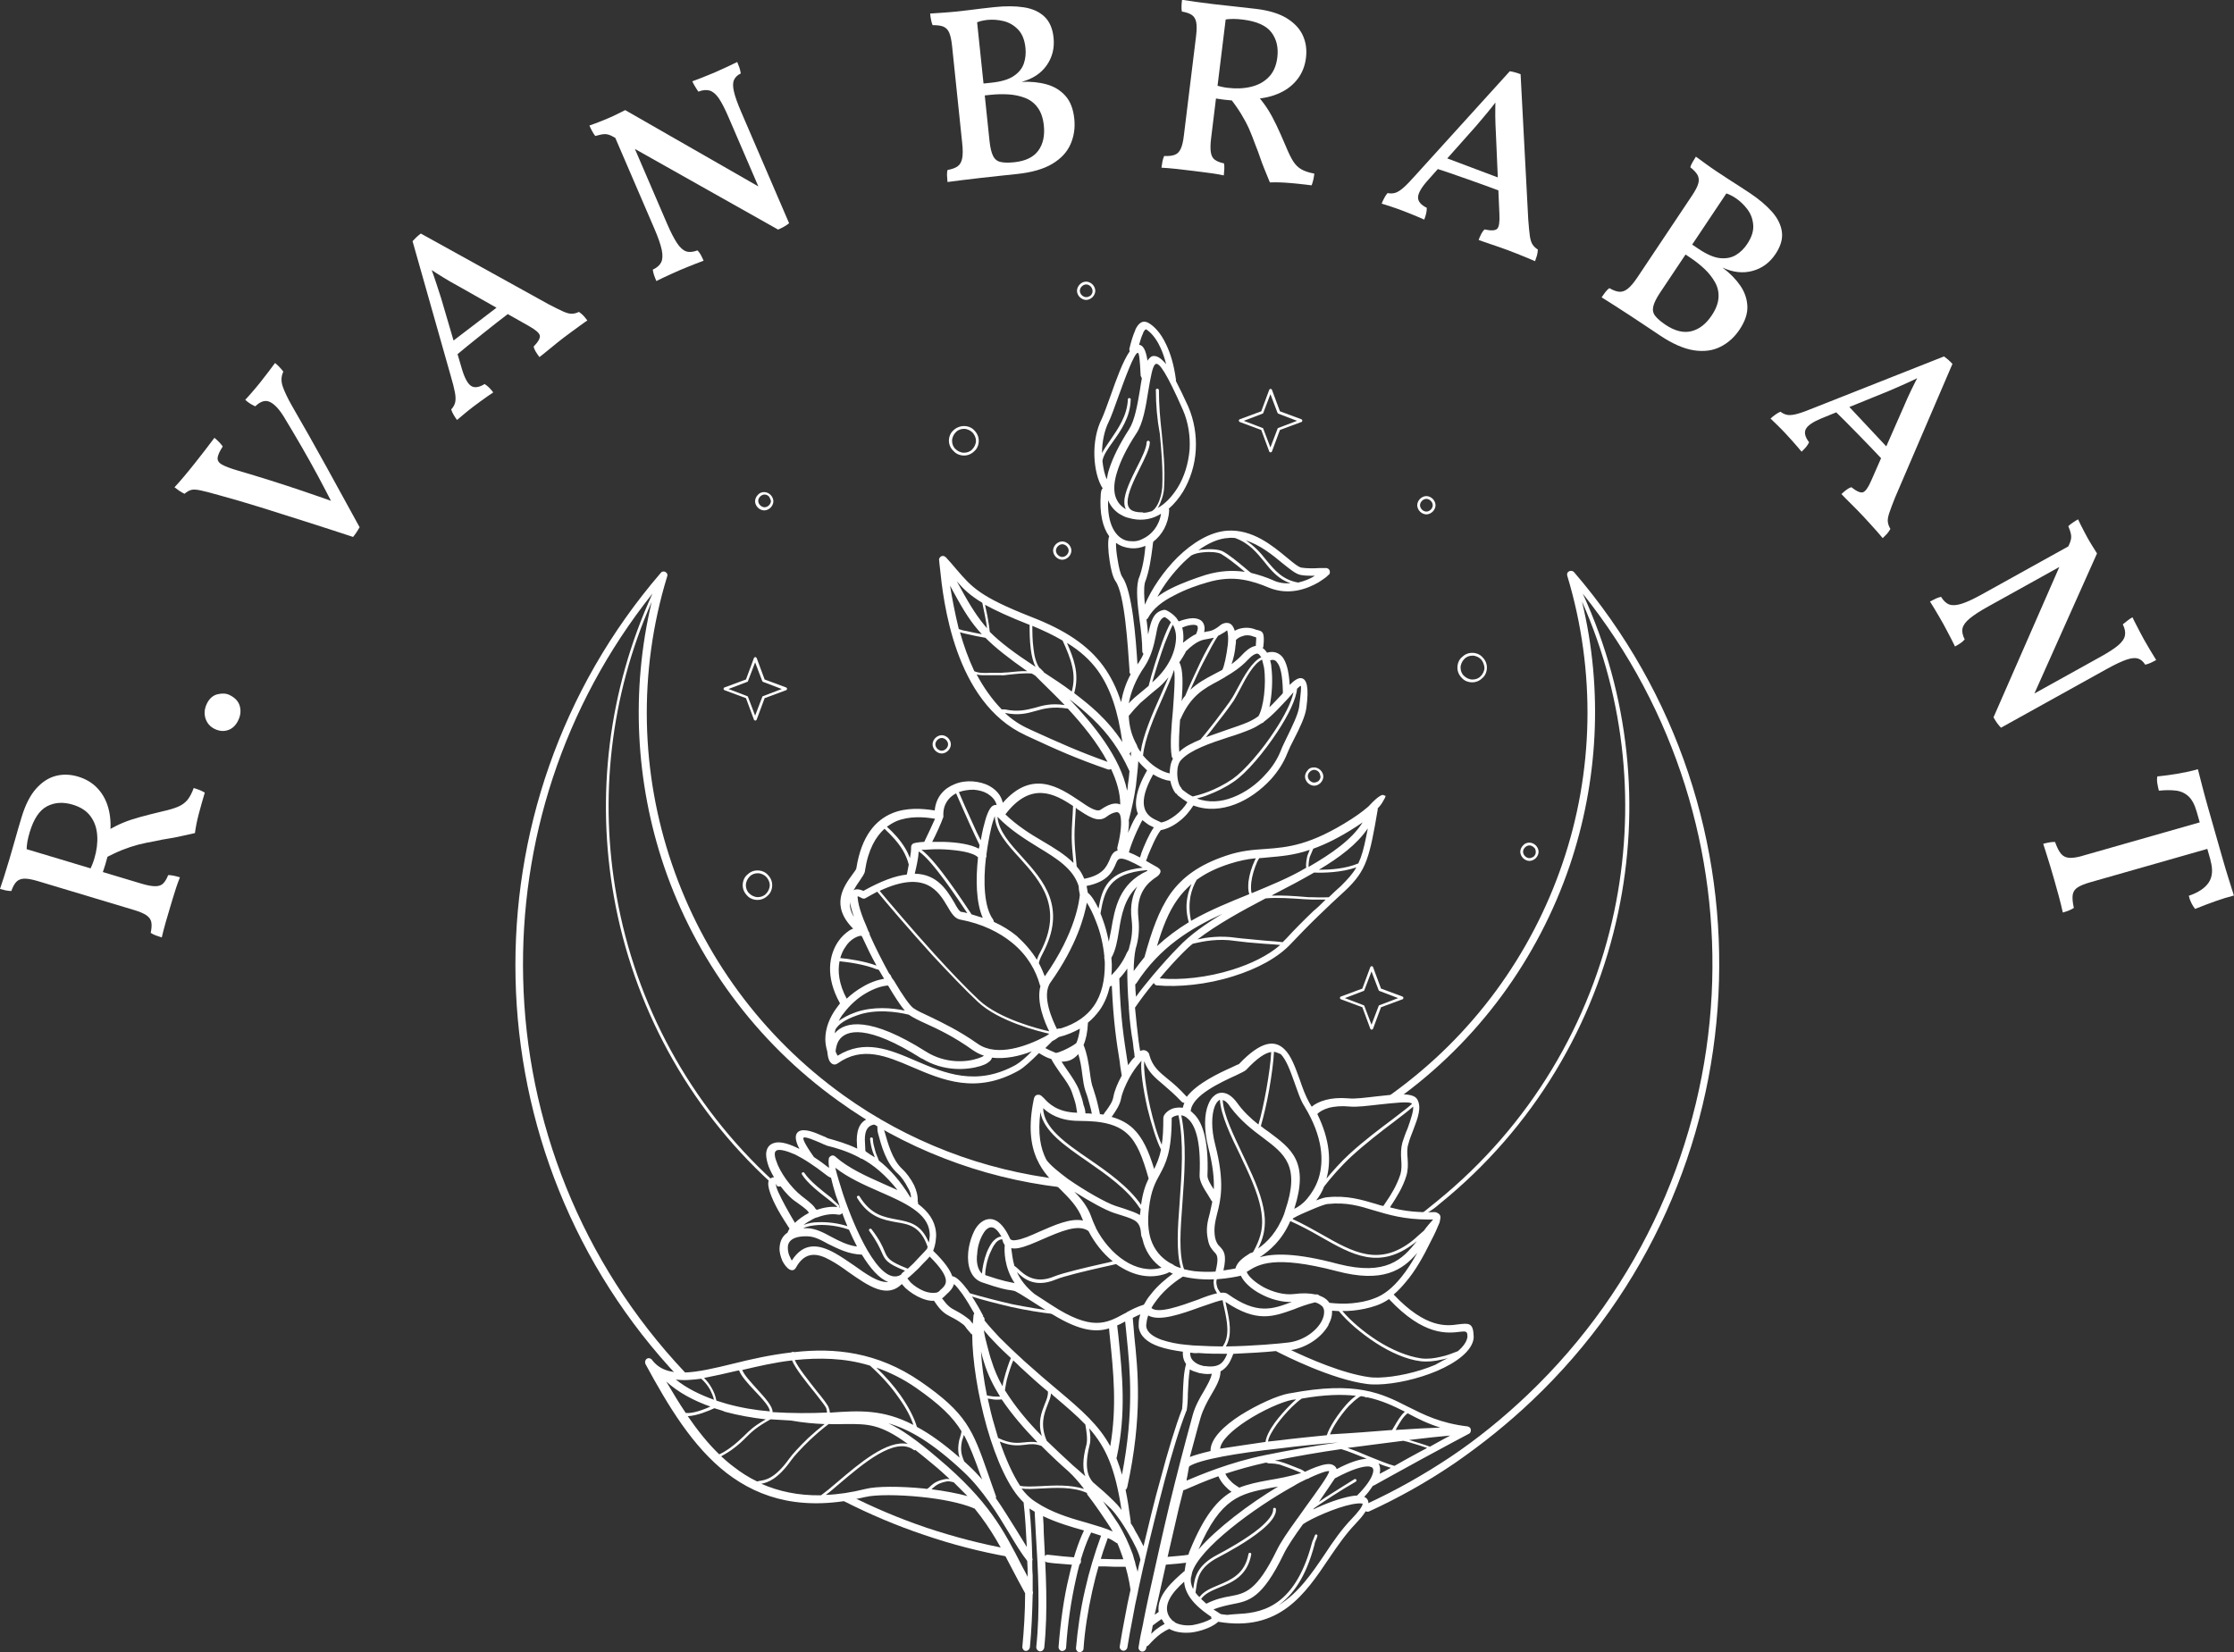 <?xml version="1.0" encoding="UTF-8"?> <svg xmlns="http://www.w3.org/2000/svg" id="gggg_1" data-name="gggg 1" viewBox="0 0 431.85 319.45"><rect x="0" y="0" width="431.85" height="319.45" fill="#333333" stroke="none"/><defs><style> .cls-1 { fill: #fff; } </style></defs><path id="gggg_1-2" data-name="gggg_1" class="cls-1" d="M205.04,198.84c3-.92,5.08-2.46,6.38-4.31,1.62-2.31,2.15-5.15,2.15-8.08,0-.38,0-.77-.08-1.15,0-.08-.08-.23,0-.31-.23-2.38-.77-4.69-1.54-6.62-.62-1.69-1.31-3-1.85-3.85-.46,2.54-1.92,8.23-7,15.38-1.85,2.54,.38,7.38,1.23,9.08,.15-.15,.46-.15,.69-.15h0Zm49.92,91.54c.77-.54,1.54-1.08,2.31-1.54,1.54-1,3.08-1.92,4.54-2.85,.15-.08,.31,0,.38,.08,.08,.15,0,.31-.08,.38-1.46,.85-3,1.77-4.54,2.77-1.15,.77-2.38,1.54-3.54,2.38l-.15,.23c2.23-1.08,5.08-2.15,7.23-2.54,.46-.08,.85-.15,1.23-.15,1.69-1.69,2.85-3.31,3.08-4.46,.08-.38,.08-.62-.08-.85-.08-.15-.31-.23-.69-.31-1.15-.08-3.31,.54-6.46,2.23-.08,0-.08,.08-.15,.08-.69,1.08-1.85,2.69-3.08,4.54h0Zm-85.85-66.62c-.15-.38-.23-.69-.38-1-.31-.92-.46-1.77-.54-2.54,0-.15,.08-.31,.23-.31s.31,.08,.31,.23c0,.77,.23,1.54,.46,2.38,.15,.62,.46,1.15,.69,1.85,2.08,1.62,4.15,3.92,6.08,7.08l.15,.08c0-.62-.23-1.31-.62-1.92-.54-1.08-1.31-2.15-1.92-2.69-2.31-2-3.23-5.54-3.85-7.85-.23-1,0-1.69-.23-1.69-1.92,0-2.31,1.46-2.31,2.92,0,.62,.08,1.23,.08,1.69h0c0,.23,0,.46,.08,.62,.62,.46,1.15,.77,1.77,1.15h0Zm68.15,88.46c.46-.08,1-.08,1.69-.15,4.08-.23,11.15-.62,14.62-13.62,.08-.31,.15-.54,.31-.85,.08-.23,.23-.54,.31-.77,.08-.15,.23-.23,.31-.15,.15,.08,.23,.23,.15,.31-.08,.31-.15,.54-.31,.85-.08,.23-.23,.54-.23,.77-1.69,6.46-4.31,9.85-7,11.77,3.85-2.31,6.46-6.15,9-9.92,1.62-2.46,3.23-4.77,5.15-6.77,1.38-1.46,2.08-2.38,2.15-2.92,0-.08-.08-.08-.15-.08-.38-.08-1.08,0-1.92,.15-3.15,.62-7.92,2.77-9.46,3.85-1.62,2.23-3.08,4.38-3.77,5.85-4.15,8.54-6.69,9-9.92,9.62-1.08,.23-2.23,.46-3.62,1,.31,.23,.62,.38,.85,.54s.46,.31,.62,.38c.38,.08,.85,.08,1.23,.15h0Zm-5.38-3.46c.85-1.15,2.23-1.69,3.69-2.31,2.38-1,5.08-2.15,5.77-6,0-.15,.15-.23,.31-.23s.23,.15,.23,.31c-.77,4.15-3.62,5.38-6.15,6.38-1.46,.62-2.77,1.15-3.54,2.23,.31,.31,.69,.62,1,.92,1.85-.92,3.31-1.23,4.69-1.46,2.85-.54,5.08-1,8.92-8.85,.69-1.46,2.15-3.62,3.77-5.85,.08-.15,.15-.23,.23-.31h0c.54-.77,1.15-1.62,1.69-2.38,2.23-3.08,4.31-5.92,4.46-6.77-.38-.08-1.08,.15-2.08,.54-.54,.23-1.15,.46-1.77,.77-.08,.08-.15,.15-.31,.15l-.23,.08c-.77,.38-1.62,.77-2.46,1.31-7.69,4.23-18.38,12.15-19.69,16.85v.08c0,.15-.08,.23-.08,.31s0,.23-.08,.31c-.15,.85,0,1.62,.38,2.38l.08-.31c.23-1.85,.62-4.23,4.62-6.31,1.62-.85,5.54-3,8.15-5.15,1.54-1.31,2.69-2.62,2.62-3.62,0-.15,.08-.31,.23-.31s.31,.08,.31,.23c.15,1.23-1.08,2.69-2.77,4.08-2.69,2.23-6.69,4.38-8.31,5.23-3.77,1.92-4.08,4.15-4.31,5.85-.08,.31-.08,.69-.15,1,.23,.31,.46,.62,.77,.85h0Zm-76.54-71.92c.77-.31,1.77-.54,2.85-.54,1.85-.08,4,.23,5.62,.77-.38-.85-.69-1.69-1-2.54-.15,.23-.46,.38-.77,.31-1.23-.23-2.69,0-4.08,.54h-.08c-.31,.08-.54,.23-.85,.38-.69,.38-1.23,.69-1.69,1.08h0Zm8.77,.92c-.15-.08-.23-.08-.38-.15-1.62-.54-3.69-.85-5.54-.77-1.15,.08-2.15,.23-2.92,.62h.85c1.62,.08,3.08,.85,4.62,1.69,1.46,.77,3.08,1.62,4.92,1.85-.54-1.08-1.08-2.15-1.54-3.23h0Zm-1.85-4.62c.08,.08,0,.23,0,.31h.15c-.31-.85-.54-1.62-.85-2.38-.38-1.23-.69-2.38-.92-3.38-.08,0-.15,0-.23-.08-.23-.08-.62-.38-1.23-.85-.69-.54-1.62-1.23-2.69-1.92h0c-.92-.62-1.85-1.15-2.77-1.62-1.77-.77-2.85-1-3.46-.85-.23,.08-.38,.23-.46,.46-.08,.38,0,.92,.23,1.54,.69,2.23,2.85,5.23,4.92,6.85,2.23,1.69,2.46,2.08,2.62,2.38,.08,.08,.08,.15,.31,.31,1.38-.46,2.77-.69,4-.54-.15-.23-.77-.69-1.62-1.38-1.69-1.31-4.15-3.15-5.23-4.92-.08-.15-.08-.31,.08-.38s.31-.08,.38,.08c1.08,1.62,3.46,3.46,5.15,4.77,.69,.77,1.46,1.31,1.62,1.62h0Zm12.69,12.54c-3.62-1.46-3.85-2.08-4.54-3.62-.38-.85-.92-2.08-2.38-4.08-.08-.15-.08-.31,.08-.38s.31-.08,.38,.08c1.54,2,2.08,3.23,2.46,4.15,.62,1.46,.85,2,4.54,3.46l.15-.15c.62-.54,1.23-1.15,1.77-1.77,.54-.54,1-1.08,1.38-1.46,.15-.15,.23-.31,.38-.38,.08-.15,.08-.31,.15-.46-1.38-4-3.62-4.38-6.08-4.77-2.46-.46-5.23-.92-7.54-4.69-.08-.15-.08-.31,.08-.38s.31-.08,.38,.08c2.23,3.62,4.77,4,7.15,4.46,2.46,.46,4.77,.85,6.23,4.46,0-.15,.08-.23,.08-.38,.08-.54,.15-1.08,.08-1.54-.31-3.77-4.77-5.77-9.69-7.92-3-1.31-6.08-2.69-8.54-4.62,.23,1,.77,2.85,1.46,5,1.15,3.46,2.85,7.69,4.77,11,2.08,3.54,4.38,5.92,6.46,4.69,.15-.31,.46-.54,.77-.77h0Zm38.08-158.08c.38-.77,1-1.62,1.62-2.54,1.46-2.15,3.23-4.62,3.38-7.85,0-.15,.15-.31,.31-.23,.15,0,.31,.15,.23,.31-.08,3.38-1.92,6-3.46,8.15-1,1.38-1.85,2.62-2,3.69,.15,1.31,.38,2.54,.85,3.54,.08-.62,.23-1.31,.46-2,.69-2.15,1.92-4.69,3.85-7.69,1.08-1.69,1.62-4.77,2.08-7.54,.15-.85,.23-1.62,.38-2.31-.08-.15-.15-.31-.23-.46-.15-3.23-.31-4.46-.54-4.46-.69,0-2.46,4.85-3.85,8.69-.69,1.92-1.31,3.69-1.77,4.62-.85,1.69-1.31,3.92-1.31,6.08h0Zm10.38-12.15c0-.15,.15-.31,.31-.31s.31,.15,.31,.31c0,2.85,.23,5.54,.54,8.23,.31,3.38,.69,6.77,.46,10.46,0,.69-.15,1.38-.38,2.15-.23,.69-.46,1.31-.85,1.92,1.54-.85,2.77-2.23,3.85-3.92,1.31-2.15,2.08-4.69,2.31-7.38,.15-2.54-.23-5.23-1.31-7.69-3.08-7-4.54-9.15-5.23-8.85-.62,.23-1,2.62-1.46,5.31-.46,2.92-1,6.23-2.31,8.15-1.92,2.92-3.08,5.38-3.69,7.38-.62,1.92-.69,3.46-.38,4.62,.31,1.08,.92,1.85,1.69,2.38,.08,.08,.23,.15,.38,.23-.23-.38-.31-.85-.31-1.38,0-1.85,1.31-4.46,2.46-6.77,1-1.92,1.85-3.77,1.85-4.77,0-.15,.15-.31,.31-.31s.31,.15,.31,.31c0,1.15-.92,3-1.92,5-1.15,2.31-2.38,4.85-2.38,6.54,0,1.23,.69,2,2.77,2h.08c.08,0,.15,0,.23,.08,.54,0,1.08-.15,1.62-.31,.23-.15,.38-.31,.54-.46,.46-.54,.85-1.31,1.08-2.15,.23-.69,.31-1.38,.38-2,.15-3.62-.15-7-.46-10.31-.54-2.92-.77-5.62-.77-8.46h0Zm12.08,47.46c-.69,.92-1.77,3-3,5.38-.85,1.62-1.62,3.46-2.38,5.08,1.38-1.31,2.92-2.15,4.54-3,.54-.31,1.08-.54,1.62-.85,.38-.62,.85-2.92,1.08-4.92,.08-.77,.08-1.54,0-2.08-.08-.38-.08-.62-.15-.62s-.15,.08-.46,.31c-.46,.23-.85,.54-1.23,.69h0Zm-6.38,11.62c.77-1.92,1.92-4.31,2.92-6.46,.92-1.92,1.92-3.69,2.62-4.77-.38,.08-.77,.15-1.15,.23-1,.15-2.15,.31-4.23,2.38,0,0-.08,.08-.15,.31-.23,.46-.69,1.15-1.15,1.85,.77,1.31,.69,4.23,.46,7.54,.15-.46,.38-.77,.69-1.08h0Zm-2.38-13.77c-.38,.69-.92,2-1.54,3.54-.85,2.31-1.77,5.23-2.46,7.62,1.46-1.23,2.62-2.69,3.38-4.15h0c.08-.23,.23-.38,.31-.62,.62-1.38,.92-2.77,.92-4,0-.85-.23-1.69-.62-2.38h0Zm-4.69,11.85c.62-2.54,1.69-5.85,2.62-8.46,.62-1.69,1.23-3.08,1.69-3.85l-.08-.08c-.31-.38-.69-.69-1.15-.92-1.08,.38-1.38,1.85-1.69,3.62-.38,1.85-.85,3.92-2.15,5.92-1.77,2.54-2.69,5-3.08,7.15,.31-.38,.69-.69,1.08-1.08,.92-.77,1.85-1.54,2.77-2.31h0Zm4.92-3.08c-.46,1.46-1.31,3.23-2.15,5.23-1.69,3.77-3.54,8.15-3.85,11.31,.77,.92,1.69,1.77,2.54,2.31,.92,.62,1.85,1,2.62,1.15,0-1,.15-2,.62-2.85-.08-.08-.15-.23-.23-.38-.38-2.23-.08-5.69,.23-9,.23-3.23,.46-6.31,.23-7.77h0Zm-6.46,15.85c.46-3.23,2.23-7.31,3.85-10.92,.54-1.23,1.08-2.46,1.54-3.54-.69,.85-1.46,1.69-2.38,2.38-1.15,.92-2.15,1.85-3.08,2.62-.85,.85-1.54,1.62-2.08,2.31-.08,.08-.15,.15-.15,.15,.08,2.15,.62,4,1.54,5.62,.15,.54,.46,1,.77,1.38h0Zm23.46-17.85c-1.62,.77-3.08,3.46-4.23,5.69-.46,.85-.85,1.62-1.23,2.23-.31,.46-1.54,2.23-3.15,4.23-.69,.92-1.46,1.92-2.23,2.85,1.31-.46,2.62-.92,3.92-1.38,1.54-.54,3-1,4.23-1.54,.69-.31,1.38-.69,2-1.15,1-1.69,1.54-6.23,1.08-9.38-.15-.54-.23-1.08-.38-1.54h0Zm-11.92,15.46c1-1.15,2-2.46,2.92-3.62,1.54-2.08,2.85-3.77,3.08-4.23,.38-.54,.77-1.31,1.23-2.15,1.23-2.31,2.77-5.08,4.54-5.92,0,0,0-.08-.08-.08-.23-.38-.46-.62-.69-.62-.38,0-1,.31-1.77,1.15-1.46,1.54-3,2.54-4.46,3.38-.08,.08-.15,.15-.23,.15-.38,.23-.69,.38-1.08,.62-2.77,1.46-5.31,2.85-7.23,7.23,0,.08-.08,.15-.15,.23-.15,2.31-.31,4.54-.15,6.23,1-1,2.46-1.69,4.08-2.38Zm18.69-9.85c-.15,2-1.69,5.15-3.77,8.31-2.62,4-6,8-8.38,9.62-1.77,1.23-3.46,2-4.85,2.54-.92,.38-1.77,.62-2.38,.77,2.23,.85,4.69,.69,7-.23,2.38-.92,4.62-2.54,6.31-4.46,1.31-1.38,2.31-3,2.92-4.54,.31-.85,.85-1.85,1.31-2.85,.92-1.92,2-4.08,2.23-5.54,.38-3,.46-4.15,.31-4.15-.08,0-.38,.23-.69,.54h0Zm-20.15,20.85c.54-.15,1.62-.38,3-.92,1.38-.54,3-1.31,4.69-2.46,2.31-1.62,5.69-5.54,8.23-9.46,1.77-2.69,3.15-5.38,3.54-7.31-.31,.38-.69,.77-1.08,1.23-1.31,1.38-2.85,3.15-4.62,4.46h0c-.08,.15-.23,.23-.46,.31-.69,.46-1.38,.85-2.08,1.15-1.31,.54-2.77,1.08-4.31,1.54-3.54,1.15-7.38,2.46-9.15,4.38-.54,.54-.77,1.54-.77,2.54,0,1.23,.31,2.38,.69,2.77,.08,.08,.15,.15,.15,.31,.08,0,.15,.08,.15,.15,.69,.54,1.31,1,2,1.31h0Zm-8.85,14.23c-7.46,.62-8.23,4.08-9,8.38,.15,.38,.31,.77,.46,1.23,.46,1.23,.85,2.69,1.15,4.23,.15-.77,.31-1.54,.46-2.31,.69-4.15,1.54-8.92,7-11.38l-.08-.15h0Zm-9.38,7.46c.69-4,1.85-7.23,8.54-7.92-4.46-2.46-4.69-1.92-5.15-.85-.62,1.46-1.46,3.54-5.69,4.38,.08,.38,.15,.85,.23,1.31,.69,.54,1.38,1.62,2.08,3.08h0Zm-4.38-19.54c-.08,1-.08,1.77-.15,2.46-.15,2.69-.23,3.77,.31,8.92,.62,.69,1.08,1.46,1.46,2.38,3.62-.69,4.31-2.38,4.85-3.54,.38-1,.77-1.77,1.62-1.92-.08-.15-.08-.31-.08-.54,.54-2.08,.85-4.15,.69-5.62-.08-.54-.15-.92-.38-1.08-.15-.15-.31-.23-.62-.15-.46,.08-1.08,.31-1.85,.92-1.62,1.15-3.46-.15-5.69-1.62l-.15-.23h0Zm-.46,10.69c-.46-4.54-.38-5.62-.23-8.23,.08-.77,.08-1.69,.15-2.77-3.54-2.38-8.15-4.85-13.08,1.62,2.23,2.15,4.77,3.77,7.15,5.15,2.23,1.31,4.38,2.62,6,4.23h0Zm-14.69-8.92c.23,2.77,2.38,5.15,4.69,7.69,4.15,4.62,8.85,9.77,4,18.85-.46,.85-.62,1.38-.69,1.77,.46,.85,.85,1.77,1.15,2.54,6.08-8.62,6.69-14.92,6.77-15.77-.15-.69-.23-1.31-.23-1.69-1.08-3.38-4.23-5.31-7.77-7.46-2.62-1.62-5.46-3.38-7.92-5.92h0Zm7.62,27.62c.15-.38,.31-.85,.62-1.38,4.62-8.69,.08-13.77-3.92-18.23-2.46-2.69-4.69-5.15-4.85-8.15h0c-.23,.69-.54,1.54-.77,2.69-.31,1.38-.62,3.08-.85,4.85,.08,.23,0,.38-.08,.54-.54,4.54-.38,9.54,1.38,11.92,.08,.15,.15,.31,.15,.46,1.69,.77,3.15,1.69,4.38,2.69,1.69,1.54,3,3.08,3.92,4.62h0Zm-15.08-32.38c.54,1.31,1.62,3.77,2.69,6.08,.54,1.23,1.08,2.38,1.54,3.23,.15-.85,.31-1.62,.46-2.31,.31-1.15,.54-2.15,.85-2.85,.31-.77,.69-1.38,1.08-1.54,.08,0,.08-.08,.15-.08,.23-.08,.38-.08,.54,0-.23-1-.92-1.69-1.77-2.23-.77-.46-1.69-.69-2.69-.77-1,0-2,.15-2.85,.46h0Zm4,10.23c-.46-.92-1.15-2.38-1.85-3.92-1-2.31-2.15-4.77-2.69-6.08-1.46,.77-2.54,2.15-2.46,4.31v.23c0,.08,0,.15-.08,.23-.31,.92-1.31,3.15-2.08,4.62h2.38c2.46,.08,5.08,.46,6.62,1.31,.08-.15,.15-.46,.15-.69h0Zm-11.23,.92c3,2.23,8.23,10.31,9.62,12.38v.08c.77,.23,1.54,.46,2.23,.69-1.31-2.92-1.38-7.46-.92-11.69-1-1-3.85-1.38-6.46-1.54-1.46-.08-2.85,0-3.85,.08-.23,0-.46,0-.62,0h0Zm8.85,12.23c-1.77-2.62-6.69-10.15-9.38-11.92-.08,1.38-.46,3-.77,4.31,4.38,.08,6.23,3.23,7.62,5.54,.54,1,1,1.77,1.38,1.85,.31,0,.77,.15,1.15,.23h0Zm-15.54-16.69c1.31,1.15,2.62,2.62,3.54,4.15,.38,.62,.69,1.31,.92,1.92,.15-.77,.23-1.54,.23-2.15h0c0-.23,.08-.38,.23-.54l.08-.08c.15-.15,1-.31,2.23-.38,.54-1.15,1.62-3.38,2.08-4.46-2.23-.38-5-.54-7.46,.46-.69,.31-1.31,.69-1.85,1.08h0Zm4.23,7.31c-.23-.92-.62-1.85-1.15-2.77-.92-1.54-2.23-2.92-3.54-4.15-1.69,1.54-3.15,4-3.77,8.08v.08c-.08,.54-.54,1.15-1,1.85-.38,.54-.85,1.23-1.23,1.92,.08-.08,.15-.08,.23-.15,.46-.15,1-.08,1.69,.23,3.46-1.92,6.15-2.92,8.38-3.15l.08-.31c.08-.54,.23-1.08,.31-1.62h0Zm-13.23,18.08c1.69,.15,4.77,.62,7,1.46-1-1.77-1.92-3.69-2.69-5.38,0-.08-.08-.08-.08-.15l-.08-.15-.08-.08h-.08c-.31,0-.77,.15-1.31,.46-.62,.38-1.23,.92-1.69,1.69-.46,.62-.77,1.38-1,2.15h0Zm9.46,3c.23,.23,.38,.46,.46,.77l.23,.31c.08,.08,.15,.23,.23,.31,1.62,2.77,3.08,4.85,3.77,5.31,.77,.54,1.85,1,3.15,1.62,2.38,1.15,5.62,2.69,9.23,5.23,3.77,2.69,9.69,.38,12.92-1.31,.31-.15,.54-.31,.77-.46l.15-.15c-2-.46-9.77-2.38-13.77-6.15-2.54-2.38-5.69-5.69-8.77-9-4.54-5-8.92-10.15-10.69-12.31-.69,.38-1.46,.77-2.23,1.23-.23,.15-.54,.15-.77,0h0c-.46-.23-.69-.38-.77-.31-.08,0,0,.38,.08,1,.15,.92,.54,2.15,1.08,3.54,.31,.69,.62,1.46,.92,2.23,.15,.15,.23,.38,.23,.62,1.08,2.46,2.46,5.15,3.77,7.54h0Zm-2-.69c-.15-.08-.31-.15-.46-.15-2.23-.92-5.46-1.38-7.15-1.54-.38,1.92-.15,4.38,1.38,7.23,.92-.85,1.92-1.62,3-2.23,1.38-.85,2.85-1.38,4.23-1.62-.38-.62-.69-1.15-1-1.69h0Zm-7.77,9.85c.77-.54,1.77-1.15,3.31-1.69,3.31-1.15,7.08-.85,9.46-.31-.85-1-2-2.77-3.23-4.85-1.31,.08-2.77,.62-4.23,1.46-1.62,.92-3.15,2.31-4.31,3.85-.46,.54-.77,1.08-1,1.54h0Zm13.46-1.23c-2.23-.54-6.38-1.15-9.92,.15-2.38,.85-3.54,1.69-4.15,2.69-.08,.23-.15,.54-.15,.77,2-2.38,6.92-3.23,17.62,3.54h0c3.77,2.38,7.85,2.08,10.08,1.31h0c.46-.15,.85-.31,1.08-.46v-.08c-.77-.23-1.46-.62-2.15-1.08-3.54-2.54-6.62-4-9-5.08-1.38-.62-2.46-1.15-3.38-1.77h0Zm-5.54-23.92c1.85,2.23,6.08,7.23,10.54,12.15,3,3.31,6.15,6.62,8.69,9,3.92,3.62,11.46,5.54,13.54,6-.85-1.69-2.54-5.69-1.69-8.77-.08-.08-.15-.23-.15-.31-.69-2.46-2.23-5.54-5.38-8.08-2.38-1.92-5.62-3.62-10.08-4.46-1-.23-1.62-1.23-2.38-2.54-1.69-2.85-4.23-7.15-13.08-3h0Zm19.77,74c.08-1.08,.38-2.69,.92-4.08,.31-.77,.69-1.46,1.08-2,.46-.54,.92-.92,1.54-1.08h.23c-.62-1.08-1.23-1.69-1.77-1.77-.62-.15-1.31,.38-1.77,1.23-.62,1-1.08,2.46-1.15,3.85-.23,1.54,.08,3.08,.92,3.85h0Zm3.92-6.62h-.23c-.38,.08-.85,.38-1.15,.85-.38,.46-.69,1.15-1,1.85-.62,1.46-.92,3.23-.92,4.15,0,0,.08,0,.08,.08,3.38,1.15,4.62,1.31,5.31,1.46l.31,.08c-2.08-3.15-2-6.31-1.92-7.38-.23-.31-.38-.62-.46-1.08Zm43.15,12.08c.08,.31,.15,.69,.23,1.08,.54,2.46,1.15,5.31-.15,7.54,5.31-.08,10.31-.54,12.15-.77,2.92-.38,5.38-2.23,6.38-4.15h0c.31-.62,.46-1.15,.46-1.69,0-.23,0-.46-.08-.69-.08-.08-.15-.23-.15-.31-.08-.08-.08-.15-.15-.15-.31-.31-.77-.62-1.38-.77-1.54,.38-2.85,.85-4.15,1.38-3.92,1.38-7.08,2.62-13.15-1.46h0Zm-.54,8.62c1.46-2,.85-4.92,.31-7.38-.15-.54-.23-1.08-.31-1.54-.46-.08-2.23,.62-4.31,1.31-3.62,1.31-7.92,2.85-10.08,1.62-.23,.62-.31,1.15-.38,1.77v.38c.15,1.08,1.23,1.92,2.92,2.54,1.38,.46,3.08,.85,5,1h.08c.69,.08,1.38,.15,2.08,.15,1.54,.08,3.08,.15,4.69,.15h0Zm13.54-24.62c2,.92,3.92,2,5.69,3,5.92,3.38,11,6.23,17.38,1.23,.38-.31,.77-.62,1.15-1,.46-.38,.85-.77,1.15-1,.54-.77,1.15-1.46,1.77-2.15h-.92c-4.62,0-7.69-.92-10.54-1.77-2.77-.85-5.31-1.62-8.92-1.23-.38,0-1.62,.46-3.08,1.08-1.31,.54-2.69,1.15-3.62,1.69q0,.08-.08,.15h0Zm24,4.23c-.15,.15-.38,.31-.54,.46-6.77,5.15-11.92,2.23-18-1.23-1.85-1.08-3.85-2.15-5.92-3.08-1.69,3.85-4,5.69-5.92,7,2.62-.77,6.92-.92,15.23,1.31,9.15,2.31,12.38-.85,15.15-4.46h0Zm-45.54-24.31c1.08,5.38,.62,11.38,.23,16.85h0c-.38,5.15-.77,9.85,.31,12.92,.69,.15,1.38,.31,2,.38,1.46,.15,2.85,.15,4.08,.08,.69-2.77,.31-3.23-.23-3.77-.46-.54-1-1.08-1.23-2.38-.46-2.08-.08-3.54,.38-5.23,.15-.69,.31-1.38,.46-2.15l-.15-.15c-.23-.38-.46-.77-.69-1.15-.85-1.31-1.69-2.69-1.62-3.85,.31-6.77-.92-9.77-2.31-10.92-.38-.38-.77-.54-1.23-.62h0Zm-.08,29.54c-.92-3.15-.62-7.69-.23-12.77h0c.38-5.46,.85-11.46-.23-16.77-.15,0-.31,.08-.46,.08-.54,.15-.85,.38-.85,.46h0c0,6.62-1.15,8.77-2.31,10.92-.85,1.54-1.69,3.08-2.08,6.46-.31,2.54-.15,4.54,.38,6.15,.69,2,1.92,3.38,3.38,4.31,.15,.08,.38,.23,.54,.31,.08,0,.23,.08,.31,.15,.38,.31,.92,.54,1.54,.69h0Zm8.08-32.46c.23,3,2.08,6.69,3.85,10.46,.38,.77,.77,1.62,1.15,2.46,2,4.23,3,7.31,3.15,10,.08,2.08-.31,3.85-1.31,5.77,1.77-1.23,3.69-3.15,5.08-6.77,0-.15,.08-.31,.15-.46v-.08c3-8.69-.15-11-4.23-14.08-2.08-1.54-4.38-3.31-6.38-6-.46-.77-1-1.23-1.46-1.31h0Zm5.92,29.31c1.23-2.23,1.85-4.15,1.69-6.46-.15-2.62-1.15-5.62-3.08-9.77-.38-.77-.77-1.62-1.15-2.46-1.85-3.77-3.69-7.62-3.92-10.69-.08,0-.15,.08-.23,.15-.31,.23-.54,.62-.77,1.15-.62,1.62-.69,4.31,.08,7.31,1.92,7.38,1.08,10.77,.38,13.46-.38,1.54-.69,2.85-.38,4.62,.23,.92,.54,1.38,.92,1.69,.77,.85,1.38,1.54,.69,4.62,1.08-.15,1.85-.31,2.31-.38,.38-1.31,1.46-2.08,2.92-3,.23,0,.38-.08,.54-.23h0Zm-40.62-27.77c.08,3.77,4.23,6.69,8.85,9.85,3.69,2.54,7.62,5.31,10.08,8.85,.31-2.31,.85-3.85,1.46-5.08-1.15-4.08-2.23-6.92-4.08-8.62-1.38-1.31-3.31-2.08-6.08-2.38h0c-1-.08-2.08-.15-3.31-.15-3.69,0-5.77-1.38-6.92-2.46h0Zm18.85,19.46c-.08,0-.08-.08-.15-.08-2.38-3.69-6.38-6.46-10.15-9.08-4.46-3.08-8.46-5.85-9.08-9.54-.54,4.15,0,7,1.15,9.23,.69,1,2.31,2.31,4.15,3.69,3.31,2.31,7.38,4.62,9.23,5.23,.69,.23,1.23,.38,1.69,.54,1.31,.46,2.31,.77,3,1.23,.08-.46,.15-.85,.15-1.23h0Zm.69-28.54c-.15,1.54,.31,5.23,1.15,8.92,.62,2.69,1.38,5.38,2.23,7.23,.23-1.31,.31-3,.31-5.15h0c0-.62,.77-1.46,1.85-1.85,.54-.15,1.15-.23,1.77-.15h.15c.08-.31,.15-.62,.31-.92-.15,0-.38-.08-.54-.23-1.31-1.38-2.46-2.38-3.46-3.23-1.62-1.38-3-2.46-3.77-4.62h0Zm3.23,17.08c-.92-1.85-1.85-4.92-2.62-8-.85-3.77-1.38-7.54-1.15-9.15h0c-.15,.15-.23,.31-.38,.46-.62,.69-1.31,1.69-1.92,2.77,0,.08-.08,.08-.08,.15-.69,1.31-1.31,2.69-1.54,3.85-.23,1.31-1,2.38-1.62,3.31l-.23,.31c1.69,.46,3.08,1.23,4.15,2.23,1.85,1.77,3,4.31,4.08,7.85,.46-1,1-2.08,1.31-3.77h0Zm21.85-18.92c-.08,1.92-.46,4.62-.92,7.31-.46,2.62-1.08,5.23-1.62,7.08,.46,.38,1,.77,1.46,1.08,4.46,3.31,7.92,5.85,5,14.92,.69-.31,1.62-.92,2.46-1.92,.85-1,1.69-2.31,2.23-3.92,1.08-3.38,.85-8.08-2.69-13.92-.85-1.31-1.38-3.08-2-4.77-.77-2.15-1.54-4.31-2.62-5.38-.38-.15-.85-.38-1.31-.46h0Zm-3,14.08c.54-1.77,1.08-4.31,1.54-6.85,.46-2.62,.85-5.31,.92-7.15-1.15,.15-2.69,1.15-4.85,3.46-.23,.23-.92,.54-1.85,1-2.85,1.31-8.69,3.92-8.85,7,.15,.08,.31,.15,.38,.31,1.69,1.38,3.15,4.85,2.85,12.15,0,.62,.54,1.62,1.23,2.62,.08-2-.15-4.54-1.08-8.15-.85-3.38-.77-6.38,0-8.23,.31-.77,.69-1.38,1.23-1.77,.54-.46,1.23-.62,1.92-.46,.77,.15,1.62,.77,2.46,1.92,1.15,1.62,2.62,3,4.08,4.15h0Zm29.92-3.46c-.77,.69-2.08,1.69-3.69,2.92-2.46,1.85-5.54,4.23-8.23,6.69-2.15,2-4,4.15-5.31,5.85-.38,1-.92,1.92-1.54,2.69,1-.38,1.77-.62,2.15-.62,3.85-.38,6.54,.46,9.46,1.31,.46,.15,.92,.31,1.38,.38,.15-.23,.38-.54,.62-.92,.85-1.23,2-3.08,2.69-5.23,.23-.85,.23-1.77,.15-2.77-.08-1.15-.08-2.23,.23-3.38,.31-.92,.62-1.85,1-2.69,.62-1.77,1.15-3.31,1.08-4.23h0Zm-16.77,13.92c1.23-1.46,2.69-3.15,4.46-4.77,2.77-2.54,5.85-4.85,8.31-6.69,1.77-1.38,3.15-2.38,3.77-3-.46-.54-3.46-.15-6.38,.15-2.15,.23-4.31,.54-5.77,.38-1.54-.15-2.85,0-3.85,.23-1.08,.31-1.92,.77-2.31,1.23,2.46,5,2.69,9.23,1.77,12.46h0Zm3.08,25.62c1.62,1.92,4.08,4,6.69,5.69,2.77,1.77,5.85,3.08,8.54,3.46,1.23,.15,2.54,0,3.77-.31,1.15-.23,2.31-.69,3.31-1.08,1-.85,1.69-1.77,1.85-2.69v-.31c0-.92-.46-.85-1.31-.77-2.46,.31-7.08,.92-13.85-6.31h0c-.77,.54-1.54,.92-2.38,1.23-1.54,.54-3.08,.85-4.62,1-.69,.08-1.31,.08-2,.08h0Zm20.38,9.08c-.38,.15-.85,.23-1.23,.31-1.31,.31-2.69,.46-4,.31-2.69-.31-5.85-1.69-8.69-3.54s-5.46-4.08-7.15-6.15c-.46,0-.85-.08-1.31-.08v.31c0,.77-.23,1.54-.69,2.38v.08c-1.23,2.23-4,4.31-7.23,4.85,3.38,1.62,10,4.54,15.15,5.23,.54,.08,1.15,.08,1.77,.08,3.23-.08,7.46-1,10.92-2.46,.92-.54,1.69-.92,2.46-1.31h0Zm-44.69-15.23v.08c-.08,.31-.08,.69,0,1,.08,.38,.15,.69,.38,1,.08,.15,.23,.38,.38,.54,.62-.08,1.08,0,1.38,.23,5.69,4.08,8.69,2.92,12.38,1.54h.08c-2,.08-4.23-.54-6.08-1.54-1.77-.92-3.23-2.23-3.85-3.54h0c-.62,.15-2.46,.54-4.69,.69h0Zm.08,2.69c-.08-.08-.15-.23-.23-.38-.23-.38-.38-.77-.38-1.15-.08-.38-.08-.77,0-1.15-1.23,.08-2.54,0-3.85-.15-.69-.08-1.46-.23-2.15-.38-1,.62-3.31,2.23-5,4.46-.38,.54-.77,1-1.08,1.62,1.31,1.15,5.54-.38,9-1.62,1.31-.54,2.62-1,3.69-1.23h0Zm-19.54-5.62c-.54,.15-1.38,.31-2.38,.54-3.08,.69-7.69,1.77-9.31,2.46-4.08,1.69-6.31-.31-7.46-1.46,.62,1.38,1.69,2.85,3.38,4.23l3.31,2.15c7.77,5.08,10.62,3.54,14,1.69l.46-.23s.08,0,.08-.08c1-.54,2.08-1.08,3.31-1.46,.38-.69,.77-1.31,1.23-1.85,1.38-1.85,3.15-3.23,4.38-4.15-.23-.08-.46-.15-.62-.31-.23,.08-.46,.23-.69,.31-3.08,1.08-6.15,.38-8.85-1.31-.31-.15-.54-.38-.85-.54h0Zm-19.62,.38c.23,.08,.38,.31,.69,.54,1.08,1,3.15,3.08,7,1.46,1.69-.69,6.31-1.77,9.38-2.46,.77-.15,1.38-.31,1.92-.46-1.92-1.54-3.54-3.62-4.69-5.85-2-1.46-5.54,.15-8.77,1.54-1.77,.77-3.46,1.54-4.85,1.77-.46,.08-.92,.08-1.31,0,.15,.92,.23,2.15,.62,3.46h0Zm44.69-140.31c1.69,1.08,2.92,2.46,4,3.85,1.62,1.92,3.08,3.77,6.15,4.31h0c1.31-.31,2.38-.77,3.23-1.31-.92,0-1.92,0-2.69-.15-1-.15-2.15-1.15-3.62-2.31-1.85-1.54-4.31-3.54-7.08-4.38h0Zm8.69,8.31c-2.31-.77-3.69-2.38-5.08-4.15-1.46-1.77-2.92-3.62-5.69-4.62-.38,0-.85-.08-1.23,0-1.92,.08-3.92,1-5.85,2.38,.31-.08,.69-.15,1.08-.15,1.46-.15,3,0,3.69,.38,1.15,.62,2.85,2,4.31,3.23,.38,.31,.77,.69,1.15,.92,1.54,.38,2.92,.85,4.15,1.38,1.08,.54,2.31,.69,3.46,.62h0Zm-8.85-2.23l-.38-.31c-1.46-1.23-3.15-2.54-4.23-3.15-.62-.31-2-.46-3.38-.31-.85,.08-1.69,.23-2.38,.62-.54,.46-1.08,.92-1.54,1.38-2,2-3.77,4.31-5,6.62,.77-.62,1.69-1.15,2.62-1.62,2.31-1.15,4.77-2,6.69-2.62,2.85-.85,5.31-.92,7.46-.62h.15Zm-34.38,13.77c.62,1.46,1.23,2.92,1.54,4.38,.38,1.69,.38,3.46-.15,5.31,1.62,1.23,3.15,2.46,4.54,3.77,1.77,1.69,3.38,3.54,4.77,5.69-.85-5.92-2.23-10.31-4.77-13.85-1.46-2-3.38-3.77-5.92-5.31Zm.92,9.38c.46-1.69,.46-3.23,.08-4.85-.38-1.69-1.08-3.31-1.85-5-1.69-1-3.62-1.92-5.85-2.85,0,1.15,0,2.85,.23,4.46,.15,1.46,.54,2.85,1.15,3.69,.08,0,.15,0,.15,.08l.62,.62q.08,.08,.08,.15c2,1.31,3.77,2.46,5.38,3.69h0Zm-7-4.77c-.46-.92-.77-2.15-.92-3.38-.23-1.77-.23-3.54-.23-4.77h-.08c-3.92-1.54-6.54-2.77-8.54-3.85,.15,.62,.31,1.38,.46,2.15,.23,1.15,.38,2.31,.46,3.08,2.15,2.15,4.85,4.15,8.85,6.77h0Zm-9.38-7.46c-.08-.69-.23-1.54-.38-2.31-.23-1-.38-2-.54-2.62-2.31-1.38-3.62-2.62-4.92-4.15,2,3.69,3.46,6.23,5.38,8.54,.15,.15,.31,.38,.46,.54h0Zm-5.46,.15c.38,.15,.92,.31,1.46,.38,1,.23,2.15,.46,3,.62-.23-.23-.46-.54-.69-.77-2-2.31-3.46-4.92-5.46-8.62,.38,2.31,.92,5.23,1.69,8.38h0Zm5.15,1.69c-.92-.15-2.46-.46-3.77-.77-.46-.08-.85-.23-1.15-.31,.69,2.46,1.62,5.08,2.77,7.54,.85,.38,1.92,.38,3.15,.31h2.08c.15,0,.69-.08,1.23-.08,1.08-.08,2.54-.31,3.77-.23-3.62-2.54-6.08-4.46-8.08-6.46h0Zm9,6.92c-1.31-.15-3.31,.08-4.62,.23-.62,.08-1.15,.15-1.31,.08h-2c-1.08,0-2,.08-2.77-.15,1.31,2.46,2.92,4.77,4.85,6.77h.62c2.62,.54,4.15,.08,5.77-.31,1.54-.46,3.15-.92,5.77-.54-1.77-1.85-3.46-3.46-4.77-4.77l-.92-.92-.62-.38h0Zm6.92,6.77c-2.92-.46-4.62,0-6.23,.46s-3.23,.92-5.92,.38c1.38,1.31,3,2.38,4.77,3.15l.15,.08c5.92,2.69,9.15,4.15,14.92,6.23-2-3.77-4.92-7.31-7.69-10.31h0Zm46.08,30.77c-.08-.85,.08-1.54,.23-2.31,.15-.38,.31-.77,.46-1.15-3.15,1.08-5.62,1.23-8.08,1.46-.54,.08-1.08,.08-1.69,.15-.15,.23-.23,.46-.38,.69-.54,1.23-1,2.69-1.15,4-.08,.85-.08,1.62,.08,2.08,3.69-1.54,7.31-3,10.54-4.92h0Zm1.38-3.69c-.23,.54-.46,1.08-.69,1.62-.15,.62-.23,1.23-.23,1.92,4.54-2.62,8.38-5.31,10.46-8.62-.38,.23-.77,.54-1.15,.77-3.31,2.15-6,3.46-8.38,4.31h0Zm-12.38,8.77c-.23-.62-.23-1.46-.15-2.38,.15-1.31,.62-2.85,1.23-4.15,.08-.15,.15-.23,.15-.38-1.54,.15-3.15,.46-5.08,1.08-2.62,.85-4.62,1.85-6.31,3.08-.54,.92-1,2.08-1.23,3.31-.23,1.38-.23,2.92,.15,4.62,3.62-2.08,7.46-3.62,11.23-5.15h0Zm-11.69,5.46c-.54-1.85-.54-3.54-.23-5,.15-.85,.46-1.69,.77-2.38-1,.85-1.92,1.85-2.69,2.92-1.77,2.46-2.92,5.46-4,9.08,1.92-1.77,4-3.31,6.15-4.62h0Zm25.15-10.15c2,0,5.08-.15,7.62-1.23,.15-.31,.31-.69,.46-1.08,.54-1.46,.92-3.31,1.38-5.69-2.08,3.08-5.46,5.62-9.46,8h0Zm7.23-.46c-2.92,1-6.31,1.08-8.15,1-2.38,1.38-5,2.77-7.69,4.15l-.54,.31c2.08-.08,4.46,.08,6.23,.23,.62,.08,1.15,.08,1.62,.08,.08,0,1.92,.08,3.23,0,.77-.77,1.54-1.46,2.31-2.15,1.31-1.31,2.31-2.38,3-3.62h0Zm-5.92,6.23h-2.62c-.46,0-1-.08-1.62-.08-2.15-.15-5.23-.38-7.38-.15-4.69,2.46-9.31,5-13.15,7.92,1.77-.38,4.38-.77,7.46-.31,1,.15,3.38,.31,5.46,.54,1.46,.08,2.77,.23,3.54,.31l.69-.69c1.54-1.69,3.38-3.54,5.23-5.31,.85-.69,1.62-1.46,2.38-2.23h0Zm-8.77,8.77c-.77-.08-1.85-.15-3.08-.23-2.15-.15-4.46-.38-5.54-.54-3.38-.54-6.31,.08-8,.46l-.31,.08c-.69,.54-1.31,1.15-1.85,1.69-1.38,1.38-3,3.15-4.54,5,3.92,.38,9.23-.15,14.08-1.69,3.46-1.08,6.85-2.69,9.23-4.77h0Zm21.62,93.77h0c.15-.23,.31-.54,.46-.77,.54-.92,1.15-2,2-2.77-2.15-1.08-4.38-2.15-7.23-2.77h-.08c-.15,.08-.31,0-.38-.08h0c-.23-.08-.54-.08-.77-.15-.15,.08-.38,.15-.54,.31-.54,.38-1.15,.92-1.85,1.62-1.54,1.69-3.08,4-3.62,5.46,4.15-.23,8.23-.54,12-.85h0Zm3-3.23c-.92,.69-1.54,1.85-2.08,2.77l-.23,.46c3.31-.23,6.31-.38,8.62-.46-2.46-.77-4.46-1.77-6.31-2.77h0Zm-15.62,4.23c.46-1.54,2.15-4.08,3.77-5.92,.62-.69,1.31-1.31,1.85-1.69-2.69-.31-6.08-.23-10.46,.54-.62,.38-1.23,1-1.92,1.62-1,1-2.08,2.23-2.92,3.38-.92,1.31-1.62,2.54-1.69,3.31,.69-.08,1.38-.15,2.15-.23,3-.38,6.15-.69,9.23-1h0Zm-11.85,1.31c.08-.92,.77-2.31,1.77-3.69,.85-1.15,1.92-2.38,3-3.46,.38-.38,.77-.77,1.15-1.08-.23,0-.38,.08-.62,.08h-.08c-2.08,.38-5.85,2.08-8.92,4.08-2.69,1.77-4.92,3.77-5.08,5.38,2.54-.38,5.54-.85,8.77-1.31h0Zm27.77-.38c.15,.08,.31,.08,.46,.15,1.23,.38,2.54,.77,3.54,1.15,1.38-.77,2.77-1.54,3.92-2.15-1.85,.15-4.62,.46-7.92,.85h0Zm3.46,1.54c-.92-.31-2.08-.69-3.15-1-.54-.15-1-.31-1.46-.38-2.69,.31-5.77,.77-8.92,1.15-.62,.08-1.23,.15-1.85,.23,1.31,.46,2.69,1,4.08,1.62,1.92,.77,3.77,1.54,5,1.85,1.46-.85,3.15-1.77,4.85-2.69l1.46-.77h0Zm-7,3.85c-.69-.23-1.54-.46-2.38-.85h0c.31,.54,.38,1.15,.23,1.92v.08c.62-.31,1.31-.69,2.15-1.15h0Zm-4.69-1.77c-1.77-.69-3.54-1.46-4.92-1.85-4.31,.62-8.69,1.38-12.85,2.23,.38,.08,.77,.08,1.15,.23,.62,.15,2.23,.77,3.54,1.31,.46,.15,.85,.38,1.15,.62,.77-.38,1.54-.69,2.15-.92,1.46-.54,2.69-.77,3.31-.38,.31,.15,.54,.38,.69,.77,2.62-1.38,4.46-1.92,5.77-2h0Zm-12.62,2.77c-.23-.08-.46-.23-.69-.31-1.23-.54-2.85-1.08-3.46-1.31-.62-.15-1.23-.23-1.69-.23-.31,0-.54,0-.69-.08-.08,0-.23-.08-.31-.08-2.85,.62-5.46,1.38-7.85,2.15,.23,.54,.62,1,1,1.38,.46,.54,1.08,.92,1.69,1.31h0c1.77-.69,3.62-1.08,5.77-1.46,1.85-.31,3.92-.69,6.23-1.38Zm-66.08-3c-.23-.77-.38-1.69-.08-3.23h0c0-.08,.08-.31,.15-.54,.15-.46,.31-1.08,.31-1.31h0c-1.69-2.77-4.15-5.15-8.77-8.38-2.54-1.77-5.08-3-7.69-3.92,1.85,1.77,3.46,3.62,4.69,5.38,1.62,2.31,2.69,4.46,3.15,6.08,2.46,1.31,5.15,3.23,8.23,5.92h0Zm.85-4.38c-.08,.23-.15,.54-.23,.77-.08,.23-.15,.38-.15,.46h0c-.38,1.85,0,2.77,.31,3.62,.08,.08,.08,.23,.15,.31,.31,.31,.62,.54,.92,.85,.92,.85,1.69,1.69,2.54,2.62l-.31-.77c-1.15-3.23-2.08-5.69-3.23-7.85h0Zm-7.15,10.46c.31-.15,.54-.38,.77-.62h0c.62-.54,1.23-1,2.92-1.31h.69c-1-.92-2.08-1.92-3.31-2.92-1.23-1-2.31-1.92-3.31-2.69-.08,.08-.23,.08-.31,0-3.62-2.69-9.92,2.77-14.38,6.54-1,.85-1.85,1.62-2.62,2.15,2.38-.08,4.92-.46,7.69-1.15,2.08-.54,6.69-.54,11.31-.08l.54,.08h0Zm5.15-1.31c-.15,0-.23,0-.38-.08h0c-.31-.08-.62-.08-.85-.08-1.62,.31-2.15,.77-2.69,1.23h0c-.08,.08-.23,.15-.31,.31,2.46,.31,4.92,.77,6.92,1.31-.85-.85-1.77-1.77-2.69-2.69Zm6.46-16.77c.23,.08,.54,.08,.85,.15,.46,.08,1.08,.08,1.69,.08-1.31-2.08-2.38-4.23-3.08-6.54-.08-.31-.38-1.15-.62-2.23,.15,2.62,.54,5.54,1.15,8.54h0Zm3-1.77c.08-.46,.15-.92,.31-1.46,.38-1.46,.92-3.08,1.31-4-1.08-1-2.15-2-3.08-3-.77-.77-1.46-1.54-2.15-2.38,.15,1,.38,2,.62,2.85,.38,1.46,.69,2.62,.85,3,.54,1.77,1.23,3.38,2.15,5h0Zm2.08-5c-.38,.85-.85,2.31-1.23,3.69-.15,.77-.31,1.46-.38,2.08,1.92,3.08,4.38,6.08,7.15,8.85-.85-2.69-.08-4.54,.54-6.15,.38-.92,.69-1.69,.62-2.46-1.62-1.31-3.31-2.85-5.31-4.69-.46-.46-.92-.92-1.38-1.31h0Zm-2.23,7.54c-.77,.08-1.46,.08-2.08-.08-.23,0-.46-.08-.62-.08,.38,1.77,.77,3.46,1.31,5.23,.23,.85,.46,1.62,.69,2.38,2.38,1.15,3.77,1,5.15,.85,.77-.08,1.54-.15,2.46,0-2.62-2.69-5-5.46-6.92-8.31h0Zm9.54-1.15c-.08,.77-.38,1.46-.69,2.23-.69,1.77-1.46,3.85-.15,6.92,1.69,1.62,3.38,3.23,5.08,4.77h0c.77,.69,1.62,1.38,2.38,2.08-.46-1.23-.62-3.08,.23-6.15,.23-1,0-2.62-.23-3.85-1.69-1.77-3.69-3.46-6.23-5.62l-.38-.38h0Zm-1.85,10.15c-1.23-.46-2.15-.38-3.15-.23-1.31,.15-2.69,.31-4.92-.62,1.15,3.31,2.46,6.31,3.92,8.54,.85,.23,2.31,.15,4,.08,2.62-.15,5.69-.31,8.38,.54-1-1.31-2-2.46-3-3.38-1.85-1.62-3.54-3.23-5.23-4.92h0Zm9.23-3.38c.23,1.08,.31,2.31,.08,3.15-1.15,4.54-.23,6.23,.62,7.23,1.46,1.23,2.85,2.46,4.08,3.69,.38,.38,.92,.92,1.46,1.69-1.23-8.08-3-12.08-6.23-15.77h0Zm-.46,12.46c-2.69-1.23-6.15-1-9-.85-1.38,.08-2.69,.15-3.62,0,.69,.92,1.38,1.62,2.08,2.15,.62,.46,1.31,.85,1.92,1.23h0c3,1.69,6.15,2.54,8.85,3.31,1.77,.54,3.46,1,4.77,1.62-.15-.23-.31-.54-.46-.77-1.31-2-2.85-4.31-4.46-6.38l-.08-.31h0Zm-33.54-13.15c-.46-1.46-1.46-3.38-2.92-5.38-1.38-2-3.23-4.08-5.46-6.08-5-1.54-9.92-1.54-14.54-1.08,.62,1.46,2.69,4,4.31,6.08,1.15,1.38,2.08,2.62,2.23,3.08,.15,.38,.23,.69,.23,1h.15c5.46-.38,10.08-.69,16,2.38h0Zm-23.15-14.08h.23c7.62-.85,15.92-.08,24.31,5.69,8.92,6.15,10.08,9.38,13,17.69,.46,1.31,.92,2.69,1.54,4.38,.08,.15,.08,.31,0,.46,1.46,2.08,2.69,4.15,3.92,6.08,.77,1.23,1.46,2.38,2.08,3.38-.15-3-.31-5.92-.62-8.62-2.85-2.69-5.31-8.31-7.08-14.46-1.77-6.23-2.85-13.15-2.85-18-.08,0-.15-.08-.23-.15-.15-.15-.46-.54-.85-1-.23-.38-.54-.69-.54-.69-1.08-.85-1.85-1.23-2.46-1.54-1.15-.62-1.92-1-3.31-3.15-.77,.08-1.62-.15-2.38-.46-1.15-.46-2.31-1.23-3.15-2-.23-.23-.46-.54-.69-.77-2.92,2.92-6.54,.31-10.31-2.31-1.15-.85-2.38-1.69-3.54-2.31-2.46-1.38-4.85-1.77-6.62,1.46-.31,.54-.77,.62-1.31,.31-.38-.23-.92-.85-1.31-1.62-.31-.77-.62-1.69-.54-2.62,.08-1.08,.46-2.15,1.54-2.85,.08-.23,.23-.54,.38-.77-.54-.85-1.46-2.23-2.23-3.62-1.23-2.23-2.23-4.69-1.77-5.69,.23-.38,.54-.62,1-.62-.54-.92-1-1.85-1.23-2.69s-.38-1.62-.23-2.31c.15-.77,.62-1.38,1.46-1.62,.92-.31,2.38-.08,4.46,.92,.15,.08,.31,.15,.46,.23-1-1.92-.85-2.92-.15-3.38,1.08-.69,3.23,.23,4.62,.85,.38,.15,.77,.31,.85,.38l.15,.08c1.62,.46,3.62,1,5.69,2,0-.46-.08-1-.08-1.62,0-2.15,.69-4.46,3.77-4.38,.85,0,1.15,1.15,1.62,2.77,.62,2.15,1.46,5.38,3.38,7.15,.77,.69,1.69,1.92,2.31,3.15,.46,1,.77,2.15,.69,3.08,.08,.15,.08,.31,.08,.54,1.92,1.46,3.23,3.15,3.46,5.46,.08,.62,0,1.23-.08,1.92-.08,.54-.23,1.08-.46,1.69,2.23,2.15,3.31,3.77,3.69,4.92h.08c.85,.15,1.92,1.38,2.92,2.69,.85,1.23,1.69,2.62,2.08,3.31,.15,.23,.62,1.15,.92,1.69h-.15c.31,.15,.46,.54,.38,.85,.85,1.08,1.85,2.15,2.92,3.31,1.54,1.54,3.15,3.08,4.85,4.62,2.31,2.08,4.38,3.85,6.31,5.46,4.85,4.08,8,6.85,10.23,10.92,1.31-7.62,.62-14.31-.08-21.15-.08-.54-.08-1-.15-1.62-2.77,.85-6.08,.46-12-3.38l-3.38-2.15c-1.54-1-2.23-1.38-2.69-1.62-.31-.15-.54-.15-.92-.23-.77-.08-2.08-.31-5.62-1.54-2.15-.77-2.85-3.23-2.62-5.77,.15-1.62,.69-3.31,1.38-4.54,.85-1.38,2.08-2.15,3.38-1.85,.92,.23,1.85,1,2.77,2.62,0,.08,.08,.08,.08,.15,.15,.31,.38,.69,.54,1.08,.31,.23,.69,.23,1.15,.15,1.15-.15,2.77-.85,4.46-1.62,2.85-1.23,6-2.69,8.46-2.15-.08-.08-.08-.23-.15-.31-.85-2.31-2.46-3.92-4.15-5.62-1.77-1.69-3.54-3.46-4.62-5.92,0-.08-.08-.15-.08-.15-1.15-2.69-1.62-6.23-.54-11.46,.15-.69,.46-.92,1.08-.85,.31,.08,.54,.31,.92,.69,.77,.85,2.46,2.69,6.38,2.77-.08-.46-.15-.92-.23-1.38-.15-.77-.46-1.62-.77-2.54-.38-1.15-1.31-2.46-2.23-3.69-.69-1-1.38-2-1.77-2.77-.85-.23-1.62-.69-2.38-1.15-1.38,1.38-2.85,2.77-3.92,3.38-8.23,4.62-14.69,1.85-20.62-.69-5-2.15-9.62-4.08-14.38-.69-.54,.38-1.08,.23-1.46-.31-.31-.38-.46-1.15-.54-2-.23-.77-.38-1.62-.38-2.38,0-2.15,.85-4.23,2.15-6,.23-.31,.46-.62,.69-.92-2.92-5.23-2.08-9.38-.38-11.92,.62-.92,1.38-1.62,2.15-2.15,.23-.15,.54-.31,.77-.38-4.46-4.46-1.85-8.15-.15-10.46,.38-.54,.77-1,.77-1.23h0c1-6.31,3.77-9.31,6.92-10.62,2.77-1.15,5.85-.92,8.23-.54,.23-2.62,1.85-4.31,3.85-5.08,1.08-.46,2.31-.62,3.46-.54,1.15,.08,2.38,.38,3.31,.92,1.23,.69,2.23,1.77,2.54,3.23,5.69-6.54,10.92-3,14.85-.38,1.77,1.23,3.31,2.23,4.08,1.69,1-.69,1.85-1.08,2.54-1.15,.46-.08,.85,0,1.23,.15,0-2.23-.69-4.54-1.77-6.85-.15,.08-.38,.15-.62,.08-6.38-2.23-9.62-3.69-15.77-6.54l-.15-.08c-13.77-6.31-15.92-26.15-16.54-32.31-.08-.69-.15-1.23-.15-1.46-.08-.23,0-.46,.23-.69,.31-.31,.77-.23,1.08,.08,.77,.85,1.46,1.62,2.08,2.38h0c2.92,3.38,4.46,5.23,14.46,9.15,6.54,2.54,10.92,5.46,13.85,9.46,1.46,2,2.62,4.31,3.46,7,.31-1.69,.85-3.54,1.85-5.38-.15-.15-.23-.31-.23-.46v-.46c-.31-4.54-.92-14.62-2.69-17.08-.54-.77-.92-2.38-1.15-4-.31-1.92-.38-4-.08-4.69-1.23-1.69-1.92-4.38-1.62-8.23,.08-.62,.15-.92,.38-1-1-1.54-1.54-3.92-1.62-6.31-.08-2.46,.38-5.15,1.46-7.23,.38-.85,1-2.54,1.69-4.46,1.08-3.08,2.38-6.69,3.69-8.54-.08-.15-.08-.31-.08-.46,.31-1.31,.69-2.62,1.15-3.62v-.08c.62-1.31,1.46-2,2.69-1.23,.77,.46,2.15,1.62,3.31,4.15,.77,1.62,1.46,3.77,1.85,6.69v.31c.69,1.31,1.46,2.92,2.38,4.92,1.15,2.69,1.62,5.54,1.46,8.38-.15,2.92-1.08,5.77-2.46,8.08-.77,1.23-1.69,2.38-2.77,3.31,.08,.08,.08,.23,.08,.38-.15,2.62-1.38,4.69-3.08,6v.08c-.08,.23-.08,.62-.15,1.08-.23,1.69-.54,4.38-1.46,6.77-.23,1.08-.15,2.54,0,4.23,1.31-3.08,3.62-6.46,6.31-9.15,2.92-2.85,6.31-4.92,9.62-5.15,4.85-.31,8.69,2.85,11.46,5.15,1.31,1.08,2.31,1.92,2.92,2,.92,.15,2.31,.15,3.38,.08h1.46c.38,.08,.62,.38,.62,.77,0,.31-.15,.54-.38,.62-.08,.15-.23,.23-.38,.38-.31,.23-.85,.62-1.46,1-2.15,1.23-5.69,2.62-9.62,1-1.46-.62-3.15-1.23-5.08-1.54s-4.23-.23-6.77,.54c-1.92,.54-4.31,1.38-6.46,2.54-2.15,1.08-4,2.46-5,4.31-.08,.15-.15,.23-.31,.31,.15,.92,.23,1.92,.31,2.92,.54-2.46,.92-4.38,3.08-4.77,.15,0,.31,0,.46,.08,.77,.38,1.38,.85,1.92,1.46,.15,.23,.31,.46,.46,.69,1-.38,2-.62,2.77-.62,.54,0,1.08,.15,1.46,.38,.46,.31,.69,.77,.77,1.38,0,.31,0,.62-.08,.92,.15,0,.23,0,.38-.08,.77-.08,1.46-.23,2.54-1.08,.69-.62,1.38-.69,1.92-.54,.54,.23,.85,.69,1.08,1.46,.38-.23,.77-.38,1.15-.46,1-.23,2-.15,2.92,.23,.08,0,.15,.08,.31,.08,.92,.23,1.46,.31,1.15,3.15,0,.15-.08,.23-.15,.31,.31,.23,.62,.54,.85,.92,1.08-.31,2.15-.15,3,.85,.69,.92,1.23,2.54,1.38,5.38,.85-.85,1.62-1.38,2.23-1.31,1.08,.15,1.54,1.69,1,5.77-.23,1.69-1.31,3.92-2.38,6-.54,1-1,2-1.31,2.77-.69,1.77-1.77,3.46-3.15,5-1.92,2.08-4.31,3.85-6.92,4.85s-5.46,1.23-8.08,.23c-.69,1.08-1.62,2.23-2.77,3.08-1.08,.85-2.31,1.46-3.54,1.69-1,1.31-1.85,3.46-2.54,5.08v.08l-.31,.77h0c.69,.38,1.46,.85,2.31,1.31l.08,.08c.46,.31,.54,.69,.23,1.15h0c-.15,.23-.38,.46-.77,.69-1.23,.85-3.92,2.85-3.31,7.92,.23,2.15,0,4.15-.54,5.85h0c-.23,1.08-.38,2.62-.38,4.31,.69-.92,1.38-1.85,2.08-2.69,1.38-5,2.77-9,5-12.23,2.31-3.23,5.54-5.62,10.77-7.38,2.92-1,5.31-1.15,7.69-1.31,4.23-.31,8.62-.69,16.54-5.77,1.92-1.23,2.85-2.08,3.23-2.38l.08-.08,.08-.08,.08-.08c1.77-1.92,2.69-2.31,2.85-1.92,.38-.08,.38,.15-.15,1-.23,.46-.62,1-1.08,1.46v.23c-.77,4.54-1.31,7.46-2.15,9.77s-2.08,4-4.23,6c-1.54,1.38-3.31,3.08-5.15,4.85s-3.62,3.62-5.15,5.23c-2.62,2.85-6.77,5-11.23,6.38-5.08,1.62-10.62,2.15-14.77,1.77-.31,0-.46-.23-.62-.46-1.38,1.62-2.62,3.31-3.62,4.77,.23,2.38,.46,4.62,.69,6.38,.08,.77,.23,1.46,.31,2,.46-.23,.85-.23,1.23,0,.23,.15,.46,.38,.54,.69v.08c.62,2.23,1.85,3.23,3.54,4.62,1.08,.85,2.23,1.85,3.62,3.38l.08,.08c2-2.62,6.31-4.62,8.69-5.69,.77-.38,1.31-.62,1.38-.62,4.31-4.54,6.92-4.69,8.77-2.92,1.38,1.31,2.15,3.62,3,5.92,.54,1.62,1.15,3.23,1.85,4.46,.15,.23,.31,.54,.46,.77,.62-.54,1.54-1,2.69-1.31s2.62-.46,4.38-.31c1.31,.15,3.38-.15,5.46-.38,3.46-.38,7-.85,7.85,.54,.92,1.54,.15,3.62-.77,6-.31,.85-.69,1.69-.92,2.62-.31,.92-.23,1.92-.15,2.92,.08,1.08,.08,2.15-.23,3.23-.69,2.31-2,4.31-2.85,5.62-.15,.15-.23,.38-.31,.54,2,.54,4.31,.92,7.23,.92h.69c.54,0,.92-.08,1.23,.15,.62,.31,.69,.69,.46,1.62,0,.15-.08,.31-.15,.46-.31,.77-.77,1.85-1.54,3.31-1.54,3.15-3.08,5.85-4.85,7.92-.77,.92-1.54,1.77-2.38,2.46,6.23,6.62,10.31,6.08,12.46,5.77,2-.23,2.92-.38,3,2.23v.46c-.31,2.46-3.31,4.69-7.08,6.31-3.62,1.54-8.08,2.54-11.46,2.62-.69,0-1.38,0-2-.08-6.85-.85-16.23-5.62-17.69-6.38-2.08,.23-5,.38-8.23,.54-.38,1-.77,2-1.62,2.77-.23,.23-.54,.46-.85,.62,0,1.46-.85,2.92-1.85,4.62-.77,1.31-1.54,2.77-2,4.31-.77,2.62-1.38,5.15-2.08,7.62,1-.38,2.38-.77,4-1.15-.08-2.31,2.54-4.85,5.77-6.92,3.31-2.08,7.23-3.85,9.46-4.23h.08c12.92-2.46,17.77,0,22.92,2.62,3.08,1.54,6.23,3.15,11.46,3.77,.38,.08,.69,.38,.62,.85,0,.31-.23,.54-.46,.62-.46,.23-4.77,2.54-9.15,4.92-4.46,2.46-8.85,4.85-8.92,4.92-.15,.08-.23,.15-.38,.15-.46,.69-1,1.46-1.69,2.15,.62,.31,.92,.77,.77,1.62s-.92,2-2.54,3.69c-1.77,1.85-3.38,4.15-5,6.54-4.69,7-9.62,14.31-21.46,12.31-.15,.15-.31,.23-.46,.38-1.08,.77-2.92,1.46-4.69,1.69-1.54,.15-3.08,0-4.31-.69-.54,.23-1.08,.54-1.62,.92-.85,.62-1.62,1.38-2.38,2.23-.08,.08-.23,.15-.38,.23l-.08,.38c-.08,.38-.46,.69-.85,.62s-.69-.46-.62-.85c.23-1.54,.54-3.08,.92-4.77v-.08c.31-1.69,.69-3.31,1-4.85,1.38-6.15,2.62-11.85,4-17.62,1.38-5.69,2.85-11.38,4.54-17.54,.46-1.69,1.31-3.23,2.15-4.62,.69-1.23,1.38-2.38,1.54-3.38-.62,.08-1.31,.08-2.08-.08-.23,0-.46-.08-.62-.15h0c-.54-.15-1.08-.31-1.54-.62-.23,1.38-.31,3.08-.38,4.62,0,1.23-.08,2.38-.23,3.31q0,.08-.08,.15c-1.31,3.31-2.77,8.15-4.15,13.31-1.38,5.23-2.77,10.85-3.85,15.46v.08c-.54,2.15-.92,4.15-1.31,5.85v.08c-.38,1.69-.77,3.54-1.08,5.38-.38,1.85-.69,3.69-1,5.54-.08,.38-.46,.69-.85,.62s-.69-.46-.62-.85c.31-1.85,.62-3.77,1-5.62,.31-1.77,.69-3.54,1.08-5.31-.23-1.77-.77-4.08-1.54-6.38-.31-.85-.62-1.77-1-2.62-.08,0-.23-.08-.31-.15-.46-.31-.92-.62-1.54-.85-1.23,3.31-2.23,6.77-3,10.23-.85,3.85-1.46,7.69-1.69,11.15,0,.38-.38,.69-.77,.69s-.69-.38-.69-.77c.31-3.54,.85-7.46,1.77-11.38,.77-3.46,1.85-7,3.08-10.38-.62-.23-1.23-.38-1.92-.62-1.15,2.31-2.15,5.38-2.92,8.92-.92,4.08-1.62,8.62-1.92,13.31,0,.38-.38,.69-.77,.69s-.69-.38-.69-.77c.38-4.77,1-9.46,2-13.54,.77-3.46,1.77-6.62,2.92-9-2.46-.69-5.15-1.46-7.92-2.77,.08,1.15,.15,2.23,.15,3.38,.38,7.38,.85,14.77,.08,22.08-.08,.38-.38,.69-.85,.69-.38-.08-.69-.38-.69-.85,.77-7.23,.38-14.62-.08-21.85-.08-1.38-.15-2.85-.23-4.31-.31-.23-.69-.38-1-.62,.31,3,.46,6.23,.54,9.62,.08,.15,.08,.31,0,.46,0,.92,0,1.92,.08,2.85v3c.08,.23,.08,.46,0,.69-.08,3.62-.23,7.08-.54,10.23-.08,.38-.38,.69-.77,.69s-.69-.38-.69-.77c.31-3.23,.54-6.77,.54-10.38-.85-1.54-1.62-3-2.31-4.31-2.23-4.31-4.15-8-7.46-12.08-.08,0-.15,0-.23-.08-2.38-1-6.23-1.77-10.08-2.15-4.46-.46-8.85-.46-10.77,0-11.85,2.85-20.23,.46-26.85-4.62-6.54-5.08-11.23-12.85-15.69-21.08-.15-.31-.08-.77,.23-1,.31-.23,.77-.15,1,.15,2.85,3.85,8.54,2.54,15.77,.77,3.38-.85,7.15-1.69,11.08-2.15,.46-.15,.54-.15,.54-.15h0Zm6.46,11.69c0-.23-.08-.54-.15-.85-.15-.38-1.08-1.54-2.15-2.92-1.69-2.08-3.85-4.77-4.46-6.31-3.38,.38-6.62,1.15-9.62,1.85,.31,.92,1.62,2.31,2.85,3.69,1.54,1.69,3.08,3.38,3,4.46,3.69,.23,7.38,.23,10.54,.08h0Zm-11.08-.23c.08-.77-1.38-2.38-2.92-4-1.31-1.38-2.62-2.85-3-3.92l-.46,.08c-2.23,.54-4.38,1-6.31,1.38,.62,.62,1.08,1.23,1.46,1.92,.46,.77,.77,1.62,.92,2.46,.62,.23,1.31,.38,2,.62,2.77,.77,5.54,1.23,8.31,1.46h0Zm-16.23,.31c1.46,.15,3.54-.69,4.77-1.23-3.23-1.15-6.15-2.69-8.54-4.85,1.23,2.08,2.46,4.15,3.77,6.08Zm5.46-2.54c-.15-.69-.46-1.38-.77-2-.46-.77-1-1.46-1.69-2.08-1.77,.23-3.46,.38-4.92,.15,2.08,1.69,4.62,2.92,7.38,3.92Zm.08,1.62c-1,.46-3.31,1.46-5.15,1.54,1.85,2.69,3.85,5.23,6.08,7.38,.54-.23,1.23-.62,2.08-1.23,1.38-1,2.08-1.77,2.77-2.38,1-1,1.85-1.85,4.15-3.15-2.62-.31-5.31-.77-7.85-1.46-.69-.31-1.38-.46-2.08-.69h0Zm10.85,2.15c-2.77,1.54-3.69,2.46-4.69,3.46-.69,.69-1.46,1.46-2.85,2.46-.77,.54-1.46,.92-2,1.23,.77,.69,1.54,1.38,2.38,2,1.38,1.08,2.92,2.08,4.54,2.85,.15,0,.23,0,.38-.08,1.08-.15,3-.31,5.85-4.31,.54-.77,2-2.38,3.69-4,1-.92,2.08-1.85,3.15-2.69-1.85-.08-3.92-.23-6.54-.69-1.31-.08-2.62-.15-3.92-.23h0Zm11.23,.92c-1.23,.92-2.46,2-3.62,3.08-1.69,1.62-3.08,3.15-3.62,3.92-2.62,3.69-4.54,4.31-5.77,4.54,3.31,1.46,7.15,2.31,11.54,2.23,.85-.62,2-1.54,3.23-2.62,4.08-3.46,9.54-8.15,13.54-7.31-5.38-3.92-7.77-3.85-11.92-3.85-1,0-2.08,.08-3.38,0h0Zm11.54-.15c2.38,1.08,5.31,3.08,9.62,6.77,9.77,8.23,12.62,13.77,16.31,21,.31,.62,.69,1.23,1,1.92v-.23c0-.92,0-1.92-.08-2.85-1.08-1.38-2.23-3.23-3.46-5.31-2.31-3.85-5.15-8.46-8.85-11.92-6-5.62-10.46-8.23-14.54-9.38h0Zm9.08-25.23q.08,0,0,0c.15,0,.31-.08,.38-.08,.15-.08,.31-.15,.46-.31,.08-.15,.23-.23,.31-.31,1-.92,2.08-2-2.23-6.31-.31,.38-.77,.85-1.31,1.38-.54,.62-1.23,1.31-1.85,1.85-.38,.38-.77,.69-1.15,1,.15,.23,.38,.46,.62,.77,.69,.69,1.69,1.31,2.62,1.69,.85,.31,1.54,.38,2.15,.31h0Zm1.31,1.08c1.08,1.46,1.62,1.85,2.54,2.31,.69,.38,1.46,.77,2.62,1.69,.15,.08,.46,.46,.77,.92,.08-.54,.08-1.08,.15-1.62,0-.15,.08-.23,.15-.38-.15-.23-.23-.46-.31-.54-.38-.69-1.15-2-2-3.23-.62-.85-1.23-1.62-1.62-1.92-.23,.85-.85,1.46-1.46,2-.08,.08-.23,.23-.31,.31-.15,.15-.31,.31-.54,.46h0Zm8,3.38h0s-.15-.08,0,0Zm28.54-109.15c-.08,.15-.15,.31-.31,.46,.08,.15,.23,.38,.31,.54-.08-.31,0-.62,0-1h0Zm-11.92-10.08c4.62,4.85,9.85,11.23,11.15,17.69,.08-.38,.15-.77,.15-1.15,.15-.85,.23-1.77,.31-2.62-1.92-4.23-4.23-7.38-7.15-10.15-1.38-1.31-2.85-2.54-4.46-3.77h0Zm9-30.15c0,.77,.08,1.92,.31,3.15,.23,1.46,.54,2.85,.92,3.38,1.92,2.69,2.62,11.92,2.92,16.92,.08-.15,.15-.31,.31-.46,.31-.54,.62-1,.85-1.62-.15-.15-.23-.31-.23-.54,0-1.85-.23-4-.54-6.08-.38-2.92-.69-5.77-.23-7.62v-.08c.92-2.23,1.23-4.85,1.38-6.46v-.08c-.92,.38-1.85,.54-2.77,.46-1-.08-2-.38-2.85-1h-.08Zm4.31,42.15c-.08,1.62-.31,3.15-.46,4.77-.31,2.15-.77,4.31-1.38,6.62,.08,.69,0,1.54-.15,2.46,.15-.31,.23-.54,.38-.85,.46-1.08,1-2.15,1.54-2.85-.69-1.62-.62-4.23,1.77-8.38-.62-.62-1.23-1.15-1.69-1.77h0Zm-53.46,76.85h-.08c-.15-.08-.31-.15-.38-.23-2.31-1.23-4.46-1.85-6.31-2.31l-.15-.08c-.23-.08-.62-.23-1.08-.46-1.08-.46-2.85-1.23-3.23-1-.23,.15,.15,1.15,2,3.77,1.08,.69,2,1.38,2.69,1.92l.23,.15c-.15-1.08-.15-1.85,.08-2.08,.38-.38,.77-.46,1.23,0,2.46,2.15,5.85,3.69,9.15,5.15,.92,.38,1.85,.85,2.77,1.23-2.31-2.92-4.62-4.85-6.92-6.08h0Zm51.31,63.54c-.08,.23-.15,.38-.31,.46,.38,1.77,.69,3.85,1,6.15v.31c.31,.46,.62,.92,.85,1.46,.62,1,1.15,2.08,1.62,3,1-4.15,2.08-8.77,3.31-13.08,1.38-5.23,2.85-10.08,4.15-13.46,.08-.77,.15-1.85,.15-3,.08-1.92,.15-4.08,.62-5.69-.46-.62-.69-1.46-.62-2.38-1.69-.23-3.31-.54-4.62-1-2.23-.77-3.69-2-3.92-3.77v-.69c0-.62,.15-1.23,.31-1.77-.54,.23-1,.46-1.46,.69,.08,1.15,.23,2.38,.31,3.62,.69,6.62,1.62,15.38-1.38,29.15h0Zm-1-2.46c2.38-12.31,1.54-20.38,.92-26.54-.08-1.08-.23-2.08-.31-3.08-.54,.31-1,.54-1.54,.77,.08,.62,.15,1.31,.23,2,.77,7.54,1.54,14.85-.31,23.46q0,.08-.08,.15c.38,1,.77,2.08,1.08,3.23h0Zm8.54-214.69c-.31-1.23-.69-2.31-1.08-3.15-1-2.23-2.15-3.15-2.69-3.54-.23-.15-.46,.15-.69,.62v.08c-.31,.62-.54,1.38-.77,2.23,.77,.08,1.31,1,1.62,3.08,.23-.38,.54-.69,.85-.85,.77-.23,1.62,.15,2.77,1.54h0Zm-7.38,29.69c-.62-.15-1.15-.46-1.69-.77-.92-.62-1.69-1.46-2.15-2.62-.15,3.85,.92,6.15,2.38,7.23,.62,.46,1.31,.69,2.08,.69,.77,.08,1.54-.08,2.23-.46,1.69-.77,3.15-2.46,3.54-4.85-.15,.08-.38,.23-.54,.31-1.62,.85-3.62,1.15-5.85,.46h0Zm-67.15,129.23c-.23,.08-.46,.08-.62,0-.23-.15-.15-.54-.23-.38-.23,.38,.77,2.38,1.77,4.23,.77,1.38,1.46,2.62,1.85,3.23,.69-.69,1.69-1.38,2.69-1.92,0-.08-.08-.08-.08-.15-.08-.15-.23-.46-2.31-1.92-1.08-.69-2.15-1.85-3.08-3.08h0Zm20.85,18.54c-1.85-.69-3.54-2.69-5.15-5.31-2.62-.08-4.62-1.15-6.54-2.08-1.38-.77-2.69-1.46-4-1.46-2.85-.08-3.77,1-3.77,2.15,0,.69,.15,1.38,.46,1.92,.08,.23,.23,.46,.31,.62,2.31-3.62,5.23-3.15,8.31-1.46,1.23,.69,2.46,1.54,3.69,2.38,2.38,1.69,4.69,3.38,6.69,3.23h0Zm7.62-5.38h0Zm68.62-108.54v-.23c-.08-3.23-.46-4.92-1.15-5.69-.31-.46-.77-.54-1.31-.38,.08,.38,.23,.85,.23,1.31,.31,2.31,.15,5.38-.38,7.77,.92-.85,1.69-1.77,2.46-2.54l.15-.23h0Zm-5.23-9.08v-.15q.15-1.54,0-1.54c-.15,0-.31-.08-.54-.15h0c-.54-.23-1.31-.31-1.92-.08-.54,.15-1,.38-1.38,.77,0,.31,0,.69-.08,1-.08,1.23-.38,2.54-.77,3.69,.69-.54,1.38-1.08,2.08-1.85,1-1.08,1.92-1.62,2.62-1.69h0Zm-11.54-2.31c.23-.54,.38-1,.31-1.31,0-.15-.08-.23-.15-.31-.15-.08-.38-.15-.62-.15-.62,0-1.38,.15-2.23,.54,.15,.54,.23,1.15,.23,1.85,0,.38,0,.69-.08,1.08,1.08-.85,1.85-1.38,2.54-1.69Zm-5,28.38h-.08c-.92-.08-2.08-.54-3.23-1.23-3.23,5.77-1.46,7.69,0,8.54,.31,.15,.54,.31,.77,.38,.31,.15,.54,.23,.77,.38,.92-.15,1.85-.69,2.77-1.38,.92-.69,1.77-1.62,2.31-2.54-.62-.38-1.23-.85-1.85-1.31-.08-.08-.15-.23-.23-.31-.08,0-.15-.08-.23-.15-.38-.46-.77-1.31-1-2.38h0Zm10.15,25.69c-6.23,2.85-12.23,6.54-16.69,13.46l-.23,.23c0,.77,.08,1.54,.15,2.38,.92-1.31,2.08-2.69,3.15-4,1.69-2,3.46-4,5-5.54,2.31-2.46,5.31-4.54,8.62-6.54h0Zm-18.15,18.23v-.15c-.23-2.54-.31-5.15-.31-7.46-.46,.69-1,1.38-1.54,1.92,.23,7.77,.92,11.77,1.54,15.85l.15,.92c.38-.54,.69-1,1.08-1.38l.23-.23c-.08-.15-.08-.31-.08-.54-.08-.54-.23-1.38-.31-2.38-.31-1.69-.62-4.08-.77-6.54h0Zm2.62-36.31c-.38,.62-.69,1.38-1.08,2.15-.62,1.38-1.23,2.92-1.54,4.08h0c.62,.23,1.31,.54,2.15,1l.23-.69v-.08c.62-1.62,1.46-3.62,2.46-5.08h-.08c-.23-.15-.54-.23-.92-.46-.31-.23-.77-.54-1.23-.92h0Zm-2.54,24.62v-.08c.46-1.54,.69-3.31,.46-5.23-.38-2.92,.23-5,1.08-6.46-2.46,2.31-3.08,5.54-3.54,8.54-.31,1.92-.62,3.77-1.46,5.23,0,.38,.08,.85,.08,1.23,0,.69,0,1.46-.08,2.15,1.08-1.08,2.23-2.54,3-4.38,.23-.31,.38-.62,.46-1h0Zm-1.46,24.77c-.15-1-.31-1.77-.38-2.62-.62-3.85-1.23-7.69-1.54-14.77l-.15,.08c-.08,.08-.15,.08-.23,.08-.38,1.62-1,3.23-2,4.62-.62,.85-1.38,1.69-2.23,2.38-.08,1.85-.38,3.23-.85,4.31,.69,1.69,1,3.69,1.23,5.38,.15,1.15,.31,2.23,.62,3,.31,1,.62,1.92,.85,2.92,.15,.77,.38,1.46,.46,2.08,.23,0,.46,.08,.69,.08,.15-.23,.31-.54,.54-.77,.54-.77,1.23-1.69,1.38-2.69,.23-1.23,.85-2.69,1.62-4.08h0Zm-52.54-33.69c-.08,.92,.08,1.92,.77,3-.38-1.08-.62-2-.77-2.69v-.31Zm-2.77,29c.08,.31,.23,.54,.38,.85,5.23-3.23,10-1.23,15.15,1,5.54,2.38,11.69,5,19.31,.77,.77-.46,2-1.46,3.08-2.62-2.31,.92-5.08,1.54-7.69,1.23-.08,.38-.38,.69-.85,1-.31,.23-.85,.46-1.38,.62h0c-2.54,.77-7.08,1.15-11.31-1.46h-.08c-10.46-6.62-14.62-5.62-16-3.46h0c-.38,.62-.54,1.38-.62,2.08h0Zm43.15-2.77c-.08,.08-.23,.15-.31,.23-.23,.15-.54,.38-.92,.54l-1,1-.38,.38c.62,.31,1.23,.62,1.85,.85q.08,0,.15,.08c.31,0,.92-.23,1.62-.54,1-.46,2.08-1.08,2.38-1.38,.31-.69,.54-1.62,.69-2.77-1.15,.62-2.46,1.23-4.08,1.62h0Zm5.15,14.77c.46,0,.85,0,1.23,.08-.08-.54-.23-1.08-.38-1.62-.23-.85-.46-1.77-.85-2.77-.31-.92-.46-2-.62-3.23-.15-1.31-.38-2.69-.77-3.92-.54,.62-1.08,1-1.69,1.23-.46,.15-1,.23-1.54,.23,.31,.46,.69,1.08,1.08,1.62,.92,1.31,1.92,2.77,2.38,4.08,.31,.92,.62,1.77,.77,2.62,.23,.62,.38,1.15,.38,1.69h0Zm10.92,24c-.08-.15-.15-.31-.15-.46-.15-2.62-1-2.92-3.62-3.77-.54-.15-1.15-.38-1.69-.54-1.62-.54-4.69-2.23-7.62-4.08,1.38,1.38,2.62,2.92,3.31,4.92,.23,.62,.46,1.23,.77,1.85l.08,.15v.08c1.31,2.54,3.31,4.92,5.62,6.38,2.15,1.38,4.62,2,7.08,1.31-1.54-1.08-2.77-2.62-3.46-4.69-.08-.46-.23-.77-.31-1.15h0Zm20.23,6.62c.38,1,1.69,2.08,3.31,3,1.77,.92,3.92,1.54,5.85,1.31,1.69-.23,3.08-.15,4.15,.08h.08c.31-.08,.54,.08,.69,.23,.69,.23,1.31,.62,1.69,1.08,.08,.08,.15,.23,.23,.31,1.46,.15,2.92,.23,4.38,.08,1.46-.15,2.85-.38,4.23-.92,2-.69,3.69-2.15,5.31-4.15,1.08-1.31,2.08-2.92,3.08-4.69-2.85,3.38-6.69,5.92-15.62,3.54-12.08-3.15-15.08-1.31-17.23,.08l-.15,.08h0Zm-10.92,15.62c0,.62,.15,1.15,.54,1.54h0l.08,.08c.46,.46,1.08,.77,1.77,.92,.15,.08,.38,.08,.54,.08,1.62,.23,2.62-.08,3.23-.69,.46-.46,.77-1.08,1-1.69-1.85,0-3.77,0-5.54-.15-.62,.08-1.15,0-1.62-.08h0Zm4.15,51.46c-.08-.15-.08-.23-.08-.38-1.85-1.23-5-3.54-5.23-6.77-2.15,1.92-4.38,4.54-2.77,6.92,.15,.15,.31,.38,.46,.54,.08,.08,.15,.08,.15,.15,.15,0,.31,.15,.46,.31,.92,.46,2.15,.62,3.38,.46,1.31-.23,2.69-.69,3.62-1.23Zm3.85-24.54c-.46-.31-.85-.69-1.23-1.08-.54-.54-1-1.23-1.31-1.92-2.62,.92-4.69,1.85-5.77,2.31-.54,.23-.85,.38-1,.38h0c-.31,1.15-.54,2.23-.85,3.38-1.31,5.62-2.62,11.31-4,17.62-.23,1.08-.46,2.08-.69,3.08,.23-.15,.54-.38,.77-.54-.46-3.15,2.69-5.92,4.92-7.85h.08c.08-.46,.15-.92,.23-1.38,.31-1.23,.69-2.46,.85-2.77,2.69-6.54,5.23-9.62,8-11.23h0Zm-6.38,11.15c3.54-4.08,9.85-8.85,15.38-12.15-.46,.08-.92,.15-1.38,.23-5.92,1.15-9.69,1.85-14,11.92Zm-7.15,13.46c-.54,.38-1,.69-1.69,1.23h0c-.08,.54-.23,1.08-.31,1.62,.46-.46,.92-.85,1.38-1.15,.38-.31,.85-.54,1.23-.77-.08-.08-.15-.23-.23-.31-.15-.31-.23-.46-.38-.62h0Zm5.38-29.54l-.08,.15c-.08,.31-.15,1-.31,1.77-.08,.31-.15,.62-.15,.85,2.38-1,8.31-3.54,15.15-4.92,4.46-.92,9.38-1.77,14.15-2.46-3.77,.31-7.62,.69-11.23,1.15-8.38,.92-15.54,2.15-17.54,3.46h0Zm-10,20.38c.15-.77,.31-1.54,.54-2.31-.23-1.23-1.15-3.08-2.23-4.92-1.31-2.31-2.92-4.54-3.85-5.31-.38-.38-.77-.69-1.15-1.08,1,1.46,2,2.92,2.92,4.31,1.15,1.85,2.08,3.92,2.85,6,.31,1.15,.62,2.31,.92,3.31h0Z"></path><path id="gggg_1-3" data-name="gggg_1" class="cls-1" d="M205.19,228.07c.38,.08,.69,.38,.62,.85-.08,.38-.38,.69-.85,.62-7.69-.92-15.23-2.77-22.54-5.62-7.15-2.77-14-6.46-20.38-11.08-16.08-11.54-27.62-27.54-33.69-45.38-5.46-16.15-6.46-33.85-2.38-51.08-8.08,18.31-10.15,38.15-6.77,56.92,3.69,20.69,14,40.08,30.23,55,.08,.08,.15,.31,0,.38-.08,.08-.31,.15-.38,0-16.31-14.92-26.69-34.54-30.38-55.31-3.46-19.38-1.15-39.77,7.46-58.62-17.38,21.85-25.62,48.23-25,74.38,.62,27.54,11.15,54.85,31.23,76.15,.31,.31,.23,.77,0,1.08-.31,.31-.77,.23-1.08,0-20.38-21.54-31-49.23-31.62-77.15-.62-27.77,8.62-55.85,28.08-78.46,.15-.23,.46-.31,.77-.23,.38,.15,.62,.54,.46,.92-5.69,18.62-5.08,38.08,.92,55.62,6,17.62,17.31,33.31,33.15,44.69,6.31,4.54,13.08,8.15,20.08,10.85,7.15,2.77,14.54,4.54,22.08,5.46h0Zm-17.77,22.46c-.15-.08-.23-.23-.15-.31,.08-.15,.23-.23,.31-.15,2.69,.77,5.38,1.46,8.08,2.08,2.69,.54,5.46,1,8.23,1.38,.15,0,.23,.15,.23,.31s-.15,.23-.31,.23c-2.77-.31-5.54-.77-8.31-1.38-2.62-.62-5.38-1.31-8.08-2.15h0Zm87.38-15.23c-.15,.08-.31,.08-.38-.08-.08-.15-.08-.31,.08-.38,.54-.38,1.15-.85,1.69-1.31,.54-.46,1.08-.85,1.62-1.31,18-14.62,29.69-34.54,34.23-56,4.15-19.69,2.31-40.69-6.23-59.92,4.15,17.23,3.08,34.92-2.38,51.08-6.08,17.85-17.62,33.92-33.69,45.38-.31,.23-.77,.15-1-.15s-.15-.77,.15-1c15.85-11.38,27.15-27.08,33.15-44.69,6-17.54,6.54-37,.92-55.62-.08-.31,0-.62,.23-.77,.31-.23,.77-.23,1.08,.08,20.23,23.54,29.38,52.85,27.92,81.69-1.46,28.85-13.54,57.15-36,78.46-4.69,4.46-9.69,8.46-14.92,12.08-5.31,3.62-10.92,6.77-16.62,9.38-.38,.15-.77,0-1-.38-.15-.38,0-.77,.38-1,5.69-2.62,11.15-5.69,16.46-9.23,5.15-3.46,10.08-7.46,14.77-11.92,22.15-21.08,34.15-49,35.62-77.46,1.38-27.15-6.85-54.85-24.92-77.46,9.08,19.77,11.15,41.38,6.85,61.62-4.54,21.54-16.31,41.62-34.46,56.31-.54,.46-1.08,.92-1.69,1.31-.77,.46-1.31,.92-1.85,1.31h0Zm-111.69,54.92c-.38-.15-.54-.62-.31-1,.15-.38,.62-.54,1-.31,5,2.54,10.08,4.69,15.31,6.46,5.31,1.77,10.62,3.15,16.08,4.15,.38,.08,.69,.46,.62,.85s-.46,.69-.85,.62c-5.54-1-10.92-2.38-16.31-4.23-5.31-1.77-10.54-4-15.54-6.54Zm39.31,11.85c-.38-.08-.69-.38-.62-.85,.08-.38,.38-.69,.85-.62,1,.08,1.92,.23,2.85,.31s1.85,.15,2.77,.23c.38,0,.69,.38,.69,.77s-.38,.69-.77,.69c-.92-.08-1.85-.15-2.85-.23-1.08-.08-2.08-.15-2.92-.31h0Zm9.69,.77c-.38,0-.69-.38-.69-.77s.38-.69,.77-.69c1.08,0,2.15,.08,3.23,.08h3.23c.38,0,.77,.31,.77,.69s-.31,.77-.69,.77h-3.23c-1.23-.08-2.31-.08-3.38-.08h0Zm12.92-.31c-.38,0-.77-.31-.77-.69s.31-.77,.69-.77c.92-.08,1.77-.15,2.62-.23,.85-.08,1.69-.15,2.62-.31,.38-.08,.77,.23,.85,.62s-.23,.77-.62,.85c-.85,.08-1.69,.23-2.69,.31-.92,.08-1.85,.15-2.69,.23h0Z"></path><path id="gggg_1-4" data-name="gggg_1" class="cls-1" d="M209.96,54.45c.46,0,.92,.23,1.23,.54,.31,.31,.54,.77,.54,1.23s-.23,.92-.54,1.23h0c-.31,.31-.77,.54-1.23,.54s-.92-.23-1.23-.54c-.31-.31-.54-.77-.54-1.23s.23-.92,.54-1.23c.31-.31,.69-.54,1.23-.54h0Zm-4.62,50.23c.46,0,.92,.23,1.23,.54,.31,.31,.54,.77,.54,1.23s-.23,.92-.54,1.23-.77,.54-1.23,.54-.92-.23-1.23-.54c-.31-.31-.54-.77-.54-1.23s.23-.92,.54-1.23c.31-.31,.77-.54,1.23-.54Zm40.54-29.31l1.54,4.15,4.15,1.54c.15,.08,.23,.23,.15,.38,0,.08-.08,.15-.15,.15l-4.15,1.54-1.54,4.15c-.08,.15-.23,.23-.38,.15-.08,0-.15-.08-.15-.15l-1.54-4.15-4.15-1.54c-.15-.08-.23-.23-.15-.38,0-.08,.08-.15,.15-.15l4.15-1.54,1.54-4.15c.08-.15,.23-.23,.38-.15,.08,0,.15,.08,.15,.15h0Zm1.08,4.46l-1.38-3.62-1.38,3.62c0,.08-.08,.15-.15,.15l-3.62,1.38,3.62,1.38c.08,0,.15,.08,.15,.15l1.38,3.62,1.38-3.62c0-.08,.08-.15,.15-.15l3.62-1.38-3.62-1.38s-.08-.08-.15-.15Zm28.77,16.08c.46,0,.92,.23,1.23,.54,.31,.31,.54,.77,.54,1.23s-.23,.92-.54,1.23c-.31,.31-.77,.54-1.23,.54s-.92-.23-1.23-.54c-.31-.31-.54-.77-.54-1.23s.23-.92,.54-1.23c.31-.31,.77-.54,1.23-.54Zm.85,.92c-.23-.23-.54-.38-.85-.38s-.62,.15-.85,.38-.38,.54-.38,.85,.15,.62,.38,.85,.54,.38,.85,.38,.62-.15,.85-.38,.38-.54,.38-.85-.15-.62-.38-.85Zm-22.54,51.54c.46,0,.92,.23,1.23,.54h0c.31,.31,.54,.77,.54,1.23s-.23,.92-.54,1.23h0c-.31,.31-.77,.54-1.23,.54s-.92-.23-1.23-.54c-.31-.31-.54-.77-.54-1.23s.23-.92,.54-1.23c.23-.38,.69-.54,1.23-.54h0Zm.85,.85c-.23-.23-.54-.38-.85-.38s-.62,.15-.85,.38-.38,.54-.38,.85,.15,.62,.38,.85c.23,.23,.54,.38,.85,.38s.62-.15,.85-.31h0c.23-.23,.38-.54,.38-.85-.08-.38-.15-.69-.38-.92h0Zm29.69-23c.77,0,1.54,.31,2,.85,.54,.54,.85,1.23,.85,2s-.31,1.54-.85,2h0c-.54,.54-1.23,.85-2,.85s-1.54-.31-2-.85h0c-.54-.54-.85-1.23-.85-2s.31-1.54,.85-2h0c.54-.54,1.23-.85,2-.85h0Zm1.69,1.23c-.38-.38-1-.69-1.62-.69s-1.23,.23-1.62,.69h0c-.38,.38-.69,1-.69,1.62s.23,1.23,.69,1.62c.38,.38,1,.69,1.62,.69s1.23-.23,1.62-.69c.38-.38,.69-1,.69-1.62-.08-.62-.31-1.23-.69-1.62h0Zm9.38,35.46c.46,0,.92,.23,1.23,.54h0c.31,.31,.54,.77,.54,1.23s-.23,.92-.54,1.23h0c-.31,.31-.77,.54-1.23,.54s-.92-.23-1.23-.54-.54-.77-.54-1.23,.23-.92,.54-1.23c.31-.38,.77-.54,1.23-.54h0Zm.85,.92c-.23-.23-.54-.38-.85-.38s-.62,.15-.85,.38-.38,.54-.38,.85,.15,.62,.38,.85,.54,.38,.85,.38,.62-.15,.85-.31h0c.23-.23,.38-.54,.38-.85,0-.46-.15-.77-.38-.92Zm-31.08,23.15l1.54,4.15,4.15,1.54c.15,.08,.23,.23,.15,.38,0,.08-.08,.15-.15,.15l-4.15,1.54-1.54,4.15c-.08,.15-.23,.23-.38,.15-.08,0-.15-.08-.15-.15l-1.54-4.15-4.15-1.54c-.15-.08-.23-.23-.15-.38,0-.08,.08-.15,.15-.15l4.15-1.54,1.54-4.15c.08-.15,.23-.23,.38-.15,.08,0,.15,.08,.15,.15Zm1.08,4.46l-1.38-3.62-1.38,3.62c0,.08-.08,.15-.15,.15l-3.62,1.38,3.62,1.38c.08,0,.15,.08,.15,.15l1.38,3.62,1.38-3.62c0-.08,.08-.15,.15-.15l3.62-1.38-3.62-1.38c-.08,0-.08-.08-.15-.15Zm-120.08-23.15c.77,0,1.54,.31,2,.85,.54,.54,.85,1.23,.85,2s-.31,1.54-.85,2c-.54,.54-1.23,.85-2,.85s-1.54-.31-2-.85h0c-.54-.54-.85-1.23-.85-2s.31-1.54,.85-2h0c.54-.54,1.23-.85,2-.85h0Zm1.69,1.23c-.38-.38-1-.69-1.62-.69s-1.23,.23-1.62,.69h0c-.38,.38-.69,1-.69,1.62s.23,1.23,.69,1.62c.38,.38,1,.69,1.62,.69s1.23-.23,1.62-.69c.38-.38,.69-1,.69-1.62s-.31-1.23-.69-1.62Zm-.38-74.38c.46,0,.92,.23,1.23,.54,.31,.31,.54,.77,.54,1.23s-.23,.92-.54,1.23c-.31,.31-.77,.54-1.23,.54s-.92-.23-1.23-.54c-.31-.31-.54-.77-.54-1.23s.23-.92,.54-1.23c.31-.38,.77-.54,1.23-.54Zm.92,.85c-.23-.23-.54-.38-.85-.38s-.62,.15-.85,.38-.38,.54-.38,.85,.15,.62,.38,.85,.54,.38,.85,.38,.62-.15,.85-.38,.38-.54,.38-.85c-.08-.31-.23-.62-.38-.85Zm-2.38,31.23l1.54,4.15,4.15,1.54c.15,.08,.23,.23,.15,.38,0,.08-.08,.15-.15,.15l-4.15,1.54-1.54,4.15c-.08,.15-.23,.23-.38,.15-.08,0-.15-.08-.15-.15l-1.54-4.15-4.15-1.54c-.15-.08-.23-.23-.15-.38,0-.08,.08-.15,.15-.15l4.15-1.54,1.54-4.15c.08-.15,.23-.23,.38-.15,0,0,.08,.08,.15,.15Zm1.08,4.46l-1.38-3.62-1.38,3.62c0,.08-.08,.15-.15,.15l-3.62,1.38,3.62,1.38c.08,0,.15,.08,.15,.15l1.38,3.62,1.38-3.62c0-.08,.08-.15,.15-.15l3.62-1.38-3.62-1.38c-.08-.08-.15-.08-.15-.15Zm34.69,10.46c.46,0,.92,.23,1.23,.54,.31,.31,.54,.77,.54,1.23s-.23,.92-.54,1.23c-.31,.31-.77,.54-1.23,.54s-.92-.23-1.23-.54c-.31-.31-.54-.77-.54-1.23s.23-.92,.54-1.23c.31-.31,.77-.54,1.23-.54h0Zm.85,.92c-.23-.23-.54-.38-.85-.38s-.62,.15-.85,.38c-.23,.23-.38,.54-.38,.85s.15,.62,.38,.85c.23,.23,.54,.38,.85,.38s.62-.15,.85-.38c.23-.23,.38-.54,.38-.85s-.15-.62-.38-.85Zm3.46-60.69c.77,0,1.54,.31,2,.85,.54,.54,.85,1.23,.85,2s-.31,1.54-.85,2c-.54,.54-1.23,.85-2,.85s-1.54-.31-2-.85h0c-.54-.46-.92-1.23-.92-2s.31-1.54,.85-2h0c.54-.54,1.31-.85,2.08-.85h0Zm1.62,1.23c-.38-.38-1-.69-1.62-.69s-1.23,.23-1.62,.69h0c-.38,.38-.69,1-.69,1.62s.23,1.23,.69,1.62h0c.38,.38,1,.69,1.62,.69s1.23-.23,1.62-.69c.38-.38,.69-1,.69-1.62s-.31-1.23-.69-1.62Zm18.23,22c-.23-.23-.54-.38-.85-.38s-.62,.15-.85,.38-.38,.54-.38,.85,.15,.62,.38,.85c.23,.23,.54,.38,.85,.38s.62-.15,.85-.38,.38-.54,.38-.85-.15-.62-.38-.85Zm4.62-50.23c-.23-.23-.54-.38-.85-.38s-.62,.15-.85,.38c-.23,.23-.38,.54-.38,.85s.15,.62,.38,.85,.54,.38,.85,.38,.62-.15,.85-.31h0c.23-.23,.38-.54,.38-.85s-.15-.69-.38-.92h0Z"></path><g><path class="cls-1" d="M37.67,161.07h0c-1.14,.26-2.12,.47-2.92,.65-.8,.18-1.58,.32-2.31,.43-.74,.11-1.52,.26-2.34,.45h0c-1.27,.22-2.42,.46-3.43,.72-1.01,.27-2.04,.61-3.09,1.03-1.04,.42-2.22,.98-3.54,1.69h0l.97-1.26c-.22,.83-.42,1.58-.62,2.25-.2,.66-.41,1.3-.64,1.94h0l-2.37-.76c.2-.44,.36-.83,.49-1.16,.13-.33,.26-.68,.36-1.04h0c.47-1.56,.66-3.05,.56-4.47-.09-1.42-.51-2.65-1.27-3.69-.75-1.05-1.91-1.81-3.47-2.28h0c-1.84-.55-3.49-.45-4.96,.32-1.46,.76-2.58,2.43-3.35,5.01h0c-.19,.64-.34,1.23-.44,1.77-.09,.54-.15,1.13-.17,1.75h0l-.67-.45,22.9,6.88c1.1,.33,1.98,.49,2.65,.49,.67,0,1.18-.17,1.54-.54,.36-.36,.68-.9,.96-1.61h0c.3,0,.66,.03,1.07,.12,.41,.09,.81,.19,1.2,.31h0c-.25,.63-.5,1.31-.74,2.03-.23,.73-.45,1.43-.66,2.11l-.51,1.7h0c-.26,.86-.55,1.85-.87,2.96-.31,1.1-.55,2.05-.73,2.83h0c-.4-.12-.78-.25-1.16-.39-.37-.15-.7-.31-.98-.5h0c.18-.84,.22-1.53,.12-2.06-.1-.53-.42-.98-.95-1.34-.53-.36-1.32-.7-2.4-1.02h0l-18.57-5.58c-1.1-.33-1.98-.49-2.61-.48s-1.15,.21-1.54,.59c-.38,.39-.71,.99-.99,1.8h0c-.37,0-.75-.05-1.14-.13-.39-.09-.75-.18-1.08-.28H0c.18-.51,.45-1.32,.8-2.43,.35-1.12,.7-2.26,1.05-3.42h0c.36-1.19,.73-2.48,1.11-3.85,.38-1.37,.78-2.74,1.2-4.12h0c.72-2.39,1.65-4.24,2.79-5.53,1.14-1.29,2.41-2.12,3.8-2.49,1.4-.37,2.85-.32,4.35,.13h0c1.51,.45,2.75,1.2,3.74,2.25,.99,1.05,1.68,2.31,2.09,3.79,.41,1.47,.54,3.11,.37,4.89h0l-.45-.53c1.06-.62,2.04-1.12,2.95-1.49,.91-.38,1.96-.73,3.15-1.06,1.19-.33,2.68-.71,4.48-1.14h0c1.22-.27,2.2-.56,2.94-.87,.75-.31,1.35-.74,1.82-1.28,.46-.55,.89-1.34,1.26-2.36h0c.4,.12,.76,.25,1.11,.38,.34,.14,.68,.31,1.03,.51h0c-.4,1.35-.79,2.7-1.15,4.07-.36,1.36-.61,2.62-.76,3.78Z"></path><path class="cls-1" d="M46.06,139.26h0c-.47,.98-1.13,1.61-1.96,1.89-.83,.29-1.69,.22-2.59-.21h0c-.89-.43-1.49-1.12-1.79-2.05-.29-.92-.2-1.87,.27-2.85h0c.48-.98,1.16-1.59,2.05-1.81,.89-.22,1.67-.18,2.33,.14h0c1.07,.52,1.73,1.23,1.98,2.13,.25,.91,.16,1.83-.29,2.75Z"></path><path class="cls-1" d="M68.25,103.81h0c-3.09-1.02-6.15-2.01-9.17-2.97-3.02-.97-5.94-1.89-8.76-2.77-2.81-.87-5.4-1.63-7.76-2.27h0c-1.64-.47-2.88-.79-3.71-.97-.84-.19-1.47-.22-1.89-.11-.42,.12-.85,.37-1.29,.75h0c-.35-.17-.7-.36-1.03-.59-.33-.23-.64-.45-.91-.67h0c.23-.23,.5-.53,.83-.91,.32-.38,.67-.77,1.03-1.2,.36-.43,.73-.87,1.09-1.32l.99-1.23h0c.62-.77,1.26-1.59,1.91-2.44,.65-.85,1.28-1.67,1.87-2.46h0c.3,.24,.58,.5,.87,.79,.28,.29,.53,.58,.74,.88h0c-.54,.83-.87,1.52-.98,2.08-.1,.56,.16,1.02,.77,1.39,.61,.36,1.66,.76,3.16,1.2h0c2.07,.6,4.14,1.23,6.23,1.89,2.08,.66,4.18,1.34,6.27,2.05,2.1,.71,4.28,1.47,6.55,2.28h0l-.54,.67c-1.03-2.03-2.06-3.99-3.07-5.88-1.02-1.89-2.08-3.79-3.18-5.69s-2.24-3.82-3.42-5.77h0c-.93-1.49-1.83-2.44-2.71-2.84-.87-.4-1.8-.11-2.79,.86h0c-.34-.14-.68-.33-1.03-.55-.35-.22-.65-.46-.91-.71h0c.31-.33,.61-.67,.92-1.02,.3-.35,.61-.71,.94-1.09,.32-.38,.63-.75,.93-1.12h0c.46-.57,.97-1.23,1.53-1.97,.56-.74,1.04-1.38,1.44-1.92h0c.32,.26,.62,.53,.88,.82,.27,.28,.51,.56,.72,.86h0c-.43,.89-.46,1.85-.11,2.88,.36,1.03,.97,2.31,1.84,3.83h0c2.2,3.79,4.37,7.64,6.53,11.55,2.15,3.9,4.31,7.84,6.49,11.82h0c-.18,.31-.37,.62-.57,.93-.21,.31-.44,.63-.7,.95Z"></path><path class="cls-1" d="M81.36,45.16h0l24.62,13.63c1.22,.64,2.18,1.11,2.88,1.43,.7,.31,1.27,.46,1.72,.44,.45-.02,.9-.14,1.34-.36h0c.35,.25,.64,.5,.88,.75,.22,.25,.47,.55,.74,.91h0c-.29,.19-.73,.49-1.31,.92-.58,.43-1.18,.87-1.81,1.32-.62,.45-1.13,.84-1.54,1.15h0c-.3,.23-.67,.52-1.11,.87-.43,.36-.88,.72-1.34,1.09-.46,.38-.88,.72-1.25,1.02-.37,.3-.67,.54-.9,.71h0c-.27-.35-.51-.71-.72-1.05-.21-.35-.34-.67-.41-.98h0c.9-.93,1.3-1.64,1.2-2.13-.09-.49-.8-1.11-2.14-1.86h0l-13.63-7.71c-1.11-.6-2.08-1.16-2.91-1.68-.84-.51-1.79-1.12-2.86-1.83h0l.38-.29c.46,1.22,.84,2.32,1.16,3.3,.33,.98,.65,1.96,.95,2.94h0l4,13.62c.52,1.73,1.11,2.81,1.76,3.24,.65,.43,1.52,.31,2.62-.36h0c.29,.18,.58,.4,.86,.68,.27,.27,.54,.59,.81,.94h0c-.3,.19-.67,.45-1.12,.76-.44,.32-.89,.64-1.37,.98-.46,.34-.91,.67-1.35,1h0c-.64,.49-1.23,.96-1.8,1.44-.56,.47-1.02,.86-1.36,1.15h0c-.23-.3-.45-.63-.65-.98-.21-.35-.37-.7-.48-1.06h0c.4-.42,.65-.88,.77-1.37,.11-.49,.1-1.13-.05-1.93-.15-.79-.41-1.84-.79-3.12h0l-7.4-26.11c.24-.27,.48-.51,.71-.73,.23-.22,.53-.47,.88-.74Zm5.6,21.22l9.73-7.43,1.81,1.51c-1.7,1.3-3.5,2.7-5.39,4.22-1.89,1.5-3.62,2.91-5.19,4.23h0l-.96-2.53Z"></path><path class="cls-1" d="M147.36,36.49l3.04,7.89-31.87-17.95c-.6-.34-1.12-.5-1.58-.5-.45,0-1.07,.13-1.88,.36h0c-.23-.29-.44-.62-.64-1-.2-.38-.37-.72-.49-1.02h0c.31-.1,.68-.23,1.11-.4,.43-.17,.88-.34,1.34-.52,.46-.18,.88-.36,1.26-.52h0c.59-.25,1.17-.52,1.74-.81,.58-.28,1.07-.52,1.47-.73h0l26.5,15.19Zm-20.48,17.85h0c-.19-.44-.34-.84-.46-1.19-.11-.35-.19-.69-.23-1.02h0c.81-.38,1.35-.86,1.63-1.43,.27-.58,.31-1.37,.1-2.4-.22-1.02-.68-2.36-1.39-4.01h0l-7.95-18.47,2.44-1,7.93,18.43c.71,1.65,1.36,2.9,1.94,3.77,.57,.86,1.17,1.39,1.77,1.59,.6,.19,1.33,.12,2.17-.2h0c.24,.24,.45,.53,.63,.85,.18,.32,.36,.71,.55,1.15h0c-.45,.17-.95,.36-1.51,.57-.55,.22-1.09,.44-1.63,.65-.54,.22-1.03,.42-1.47,.61h0c-.41,.18-.91,.4-1.51,.67-.6,.28-1.17,.54-1.71,.79-.53,.25-.97,.46-1.31,.64Zm23.52-9.96h0l-2.33-4.91-7.23-16.79c-.71-1.65-1.34-2.87-1.89-3.68-.56-.81-1.15-1.3-1.77-1.49-.62-.18-1.34-.12-2.18,.21h0c-.31-.46-.55-.83-.72-1.13-.17-.29-.33-.58-.45-.87h0c.45-.16,.94-.34,1.46-.55,.52-.21,1.05-.42,1.58-.63,.54-.22,1.01-.41,1.42-.59h0c.64-.28,1.36-.6,2.16-.98,.8-.37,1.48-.7,2.06-.98h0c.15,.35,.29,.71,.42,1.07,.12,.37,.21,.75,.27,1.14h0c-.66,.32-1.1,.75-1.32,1.28-.23,.53-.23,1.28,0,2.24,.22,.97,.69,2.28,1.4,3.93h0l9.26,21.51c-.26,.21-.57,.43-.94,.64-.38,.21-.77,.41-1.18,.59Zm14.18-5.98"></path><path class="cls-1" d="M179.82,2.62h0c.64-.03,1.43-.09,2.36-.16,.93-.06,1.8-.14,2.63-.22h0c.8-.08,1.62-.18,2.47-.28,.86-.11,1.72-.22,2.57-.32,.86-.1,1.67-.19,2.43-.27h0c2.1-.22,3.97-.21,5.6,.04,1.63,.24,2.96,.83,3.97,1.76,1.01,.93,1.62,2.29,1.81,4.1h0c.21,2.01-.23,3.79-1.33,5.36-1.09,1.56-2.72,2.63-4.87,3.2h0c1.79-.09,3.42,.08,4.88,.49,1.46,.41,2.66,1.15,3.61,2.21,.95,1.05,1.52,2.54,1.72,4.45h0c.18,1.75-.06,3.38-.73,4.9-.66,1.52-1.83,2.78-3.51,3.79-1.68,1.01-3.96,1.67-6.82,1.97h0l-3.31,.35c-1.26,.13-2.53,.27-3.82,.42-1.29,.15-2.49,.3-3.61,.43-1.11,.14-2.01,.25-2.71,.35h0c-.05-.48-.08-.92-.1-1.32,0-.4,.02-.73,.1-1h0c.85-.16,1.5-.39,1.95-.71,.45-.32,.74-.83,.88-1.52,.14-.69,.15-1.67,.01-2.95h0l-1.96-18.81c-.12-1.15-.31-2.01-.56-2.58-.25-.56-.63-.95-1.14-1.16-.5-.2-1.19-.29-2.06-.27h0c-.12-.28-.22-.62-.3-1.02-.08-.41-.14-.83-.18-1.24Zm8.41,1.97l.57-1.08,2.48,23.73c.14,1.31,.37,2.28,.69,2.91,.32,.64,.81,1.03,1.47,1.17,.66,.15,1.53,.16,2.62,.05h0c2.16-.23,3.71-.97,4.63-2.22,.93-1.26,1.3-2.89,1.09-4.89h0c-.15-1.43-.54-2.58-1.19-3.46-.63-.87-1.45-1.49-2.44-1.87-.99-.38-2.06-.61-3.21-.68-1.15-.07-2.29-.04-3.44,.08h0l-1.91,.2-.24-2.3,2.29-.24c1.91-.2,3.35-.63,4.33-1.3,.98-.66,1.63-1.47,1.95-2.43,.32-.94,.42-1.94,.31-3h0c-.16-1.56-.64-2.74-1.44-3.56-.79-.82-1.72-1.36-2.79-1.62-1.07-.26-2.12-.33-3.14-.23h0c-.44,.05-.86,.12-1.25,.22-.39,.11-.85,.27-1.38,.49h0Z"></path><path class="cls-1" d="M245.49,35.3h0c-.44-1.08-.82-2.01-1.13-2.77-.31-.76-.58-1.5-.82-2.21-.24-.71-.51-1.45-.83-2.23h0c-.44-1.22-.87-2.3-1.29-3.26-.43-.95-.95-1.91-1.54-2.87-.59-.96-1.34-2.03-2.27-3.2h0l1.41,.75c-.86-.07-1.63-.15-2.32-.23-.68-.08-1.35-.18-2.02-.3h0l.35-2.47c.47,.12,.88,.22,1.22,.29,.35,.08,.71,.14,1.09,.18h0c1.62,.2,3.12,.13,4.5-.2,1.38-.33,2.52-.95,3.42-1.88,.91-.92,1.46-2.19,1.66-3.81h0c.23-1.91-.15-3.52-1.15-4.84-1-1.31-2.83-2.13-5.5-2.46h0c-.67-.08-1.27-.13-1.82-.13-.55,0-1.14,.04-1.76,.13h0l.33-.74-2.91,23.73c-.14,1.14-.15,2.04-.04,2.7,.11,.66,.37,1.13,.79,1.43,.41,.29,1,.52,1.75,.68h0c.06,.3,.08,.65,.06,1.08-.02,.41-.05,.83-.1,1.24h0c-.66-.14-1.37-.27-2.13-.38-.76-.11-1.49-.2-2.19-.29l-1.76-.22h0c-.89-.11-1.91-.23-3.06-.36-1.14-.12-2.11-.2-2.91-.24h0c.05-.41,.11-.81,.19-1.21,.08-.39,.19-.74,.33-1.05h0c.86,.04,1.55-.04,2.05-.23,.51-.19,.89-.58,1.16-1.17,.27-.58,.47-1.42,.6-2.54h0l2.36-19.25c.14-1.14,.15-2.03,.03-2.66s-.4-1.1-.84-1.41c-.45-.31-1.09-.53-1.94-.67h0c-.06-.36-.08-.74-.06-1.15,.02-.4,.05-.77,.1-1.12h0c.53,.09,1.38,.22,2.53,.38,1.16,.16,2.35,.31,3.55,.46h0c1.24,.15,2.57,.3,3.99,.44,1.41,.15,2.83,.31,4.26,.48h0c2.48,.3,4.46,.91,5.92,1.81,1.47,.91,2.5,2.01,3.1,3.32,.6,1.32,.8,2.75,.61,4.31h0c-.19,1.56-.72,2.92-1.59,4.07-.87,1.15-1.99,2.05-3.38,2.7-1.38,.66-2.97,1.05-4.76,1.19h0l.45-.53c.79,.94,1.45,1.82,1.97,2.66,.53,.84,1.05,1.81,1.58,2.92,.53,1.11,1.16,2.52,1.88,4.22h0c.47,1.15,.92,2.07,1.35,2.76,.43,.68,.96,1.21,1.57,1.57,.62,.36,1.47,.65,2.54,.85h0c-.05,.41-.11,.8-.19,1.16-.08,.36-.19,.73-.33,1.1h0c-1.4-.17-2.8-.32-4.21-.45-1.4-.12-2.69-.16-3.86-.11Z"></path><path class="cls-1" d="M293.94,14.31h0l1.48,28.1c.1,1.37,.21,2.44,.31,3.2,.11,.76,.29,1.32,.54,1.69,.26,.37,.59,.69,1.01,.95h0c-.03,.43-.08,.81-.17,1.14-.09,.32-.22,.69-.37,1.11h0c-.32-.15-.81-.36-1.47-.63-.67-.27-1.36-.54-2.08-.84-.71-.28-1.31-.51-1.79-.69h0c-.36-.13-.8-.29-1.33-.48-.53-.18-1.08-.37-1.64-.56-.56-.19-1.07-.36-1.52-.52-.45-.16-.82-.29-1.08-.39h0c.16-.42,.33-.81,.51-1.16,.18-.36,.39-.65,.62-.87h0c1.27,.27,2.08,.23,2.44-.11,.37-.34,.52-1.27,.45-2.8h0l-.68-15.64c-.07-1.26-.11-2.38-.12-3.36,0-.98,0-2.11,.04-3.39h0l.45,.17c-.79,1.03-1.52,1.95-2.18,2.74-.66,.8-1.32,1.59-1.99,2.36h0l-9.43,10.61c-1.2,1.36-1.8,2.43-1.82,3.21-.02,.78,.54,1.46,1.69,2.03h0c0,.34-.03,.71-.12,1.09-.09,.37-.21,.77-.37,1.19h0c-.32-.15-.73-.33-1.24-.54-.5-.2-1.02-.42-1.55-.64-.53-.21-1.05-.42-1.57-.61h0c-.75-.28-1.47-.54-2.17-.76-.7-.23-1.26-.41-1.7-.54h0c.13-.36,.3-.71,.49-1.07,.18-.36,.4-.68,.64-.97h0c.57,.11,1.09,.09,1.57-.07,.47-.16,1.01-.52,1.61-1.06,.6-.54,1.34-1.32,2.23-2.32h0l18.23-20.11c.35,.06,.69,.13,1,.22,.31,.08,.68,.2,1.09,.36Zm-15.04,15.99l11.46,4.31-.32,2.34c-2-.75-4.15-1.53-6.43-2.33-2.28-.81-4.39-1.53-6.34-2.16h0l1.63-2.15Z"></path><path class="cls-1" d="M327.83,30.29h0c.51,.38,1.15,.85,1.91,1.39,.75,.54,1.47,1.05,2.17,1.51h0c.67,.44,1.36,.9,2.08,1.37,.73,.46,1.46,.93,2.18,1.4,.73,.47,1.41,.92,2.05,1.34h0c1.76,1.17,3.19,2.38,4.29,3.61,1.1,1.23,1.75,2.53,1.94,3.89,.19,1.36-.22,2.8-1.23,4.31h0c-1.12,1.68-2.6,2.77-4.45,3.27-1.84,.5-3.77,.29-5.8-.65h0c1.44,1.08,2.58,2.24,3.44,3.49,.86,1.25,1.31,2.58,1.37,4,.06,1.42-.45,2.92-1.52,4.52h0c-.98,1.46-2.21,2.57-3.69,3.31-1.48,.75-3.18,.97-5.12,.68-1.94-.3-4.11-1.24-6.51-2.84h0l-2.77-1.85c-1.05-.7-2.12-1.41-3.2-2.12-1.09-.71-2.11-1.36-3.05-1.97-.94-.61-1.71-1.09-2.31-1.46h0c.27-.4,.52-.76,.77-1.08,.25-.31,.49-.55,.71-.7h0c.75,.42,1.4,.66,1.95,.7,.55,.04,1.1-.16,1.65-.61,.55-.44,1.18-1.19,1.89-2.26h0l10.5-15.72c.64-.96,1.05-1.74,1.21-2.34,.17-.6,.12-1.13-.13-1.62-.26-.48-.73-.98-1.41-1.52h0c.08-.29,.22-.62,.43-.98,.21-.37,.42-.72,.65-1.07Zm5.21,6.89l1.13-.46-13.25,19.84c-.73,1.09-1.17,1.99-1.33,2.68-.16,.7-.04,1.31,.38,1.84,.41,.53,1.08,1.1,1.98,1.71h0c1.81,1.21,3.47,1.62,4.99,1.25,1.52-.37,2.84-1.39,3.96-3.07h0c.8-1.2,1.23-2.34,1.3-3.42,.07-1.07-.16-2.07-.68-2.99-.52-.92-1.2-1.78-2.03-2.57-.84-.78-1.74-1.5-2.7-2.14h0l-1.6-1.07,1.28-1.92,1.91,1.28c1.6,1.07,2.98,1.66,4.16,1.77,1.18,.11,2.19-.1,3.05-.62,.85-.52,1.57-1.23,2.15-2.11h0c.87-1.3,1.26-2.52,1.17-3.66-.08-1.14-.45-2.15-1.11-3.03-.66-.88-1.42-1.61-2.27-2.18h0c-.37-.25-.74-.46-1.11-.63-.37-.17-.83-.34-1.37-.51h0Z"></path><path class="cls-1" d="M377.43,70.34h0l-11.1,25.86c-.51,1.28-.89,2.28-1.13,3.01-.24,.73-.33,1.31-.26,1.75,.07,.45,.23,.88,.49,1.3h0c-.22,.38-.44,.69-.66,.95-.23,.25-.5,.52-.83,.83h0c-.22-.27-.57-.68-1.04-1.22-.48-.53-.98-1.09-1.5-1.67-.51-.57-.95-1.04-1.3-1.41h0c-.26-.28-.59-.62-.98-1.02-.4-.39-.8-.8-1.22-1.23-.42-.42-.8-.8-1.14-1.14-.34-.34-.6-.62-.8-.83h0c.33-.31,.65-.58,.97-.82,.32-.24,.64-.41,.94-.51h0c1.02,.8,1.76,1.13,2.24,.99,.48-.14,1.03-.91,1.64-2.32h0l6.3-14.33c.49-1.16,.95-2.18,1.38-3.06,.42-.88,.94-1.89,1.53-3.03h0l.33,.35c-1.17,.58-2.23,1.07-3.17,1.49-.94,.43-1.89,.84-2.83,1.24h0l-13.15,5.35c-1.67,.69-2.69,1.38-3.05,2.07-.37,.69-.16,1.55,.62,2.57h0c-.15,.31-.34,.62-.59,.92-.25,.29-.53,.59-.86,.9h0c-.22-.28-.51-.62-.87-1.03-.36-.4-.73-.82-1.11-1.26-.38-.43-.76-.84-1.13-1.24h0c-.55-.58-1.08-1.13-1.61-1.64-.53-.51-.95-.92-1.28-1.24h0c.28-.26,.58-.51,.91-.74,.32-.24,.66-.43,1-.58h0c.46,.35,.94,.56,1.44,.63,.5,.06,1.13-.02,1.91-.24,.78-.22,1.79-.59,3.03-1.1h0l25.24-9.98c.29,.21,.56,.42,.8,.63,.24,.21,.52,.48,.82,.8Zm-20.55,7.69l8.37,8.93-1.32,1.95c-1.46-1.56-3.04-3.21-4.74-4.94-1.68-1.73-3.26-3.31-4.73-4.74h0l2.42-1.21Z"></path><path class="cls-1" d="M392.91,134.88l-7.55,3.81,14.67-33.51c.28-.63,.39-1.17,.34-1.62-.05-.45-.23-1.06-.55-1.83h0c.26-.25,.57-.5,.93-.73,.36-.24,.68-.44,.96-.59h0c.13,.3,.3,.65,.51,1.07,.21,.41,.43,.84,.66,1.28,.23,.44,.44,.84,.64,1.2h0c.31,.56,.64,1.11,.98,1.65,.33,.55,.63,1.01,.87,1.39h0l-12.46,27.88Zm-19.81-18.59h0c.42-.23,.8-.42,1.13-.57,.34-.15,.67-.26,.99-.33h0c.46,.76,.99,1.26,1.59,1.48,.6,.22,1.4,.17,2.39-.14,1-.32,2.28-.91,3.85-1.78h0l17.58-9.76,1.24,2.33-17.54,9.74c-1.57,.87-2.75,1.64-3.56,2.31-.8,.66-1.27,1.3-1.4,1.92-.13,.62,.01,1.33,.42,2.13h0c-.22,.27-.48,.5-.78,.71-.3,.21-.67,.43-1.09,.66h0c-.21-.43-.45-.91-.72-1.44-.28-.53-.54-1.04-.81-1.55-.27-.51-.52-.98-.75-1.4h0c-.22-.39-.49-.87-.82-1.43-.34-.57-.66-1.11-.96-1.62-.3-.5-.56-.92-.77-1.24Zm12.27,22.4h0l4.65-2.81,15.98-8.87c1.57-.87,2.73-1.62,3.47-2.25,.75-.64,1.18-1.27,1.3-1.91,.12-.63-.02-1.35-.42-2.14h0c.42-.35,.77-.63,1.05-.83,.27-.2,.54-.38,.82-.54h0c.2,.44,.44,.9,.7,1.4,.26,.5,.52,1,.78,1.51,.27,.51,.51,.97,.73,1.36h0c.34,.61,.74,1.29,1.19,2.05,.45,.76,.85,1.41,1.19,1.95h0c-.33,.18-.67,.36-1.02,.52-.35,.16-.72,.29-1.1,.38h0c-.39-.62-.85-1.02-1.4-1.19-.55-.17-1.3-.1-2.23,.22-.94,.32-2.2,.91-3.77,1.78h0l-20.48,11.37c-.24-.23-.48-.53-.74-.87-.25-.36-.49-.73-.7-1.12Z"></path><path class="cls-1" d="M427.32,166.33l-2.66-9.32c-.4-1.42-.94-2.44-1.62-3.06-.68-.62-1.49-.99-2.44-1.1-.95-.11-2.04-.11-3.27,.02h0c-.12-.44-.22-.91-.3-1.41-.08-.51-.08-.96,0-1.35h0c1.36-.13,2.74-.31,4.14-.56,1.39-.24,2.63-.52,3.7-.83h0c.24,.96,.52,2.07,.85,3.32,.32,1.25,.7,2.63,1.12,4.12l1.36,4.78h0l1.37,4.8c.43,1.51,.84,2.89,1.24,4.16,.39,1.27,.73,2.35,1.02,3.24h0c-1.14,.29-2.32,.65-3.53,1.08-1.21,.43-2.53,.93-3.97,1.51h0c-.26-.33-.5-.7-.71-1.12-.22-.42-.39-.9-.51-1.42h0c1.85-.63,3.14-1.49,3.86-2.58,.72-1.09,.83-2.51,.33-4.26h0Zm-24.76-.87l23.63-6.74,1.46,5.13-23.63,6.74c-1.08,.31-1.88,.64-2.41,.99-.54,.35-.85,.83-.94,1.43-.09,.61-.02,1.45,.22,2.52h0c-.22,.16-.51,.32-.88,.47s-.79,.3-1.25,.43h0c-.22-1-.48-2.05-.78-3.17-.3-1.11-.62-2.24-.94-3.37h0c-.22-.77-.45-1.56-.7-2.38-.25-.81-.49-1.59-.72-2.33-.24-.75-.45-1.43-.65-2.04h0c.46-.13,.89-.23,1.29-.29s.73-.08,1-.06h0c.36,1.03,.74,1.78,1.14,2.26,.4,.49,.93,.75,1.58,.8,.65,.05,1.51-.08,2.58-.38h0Z"></path></g></svg> 